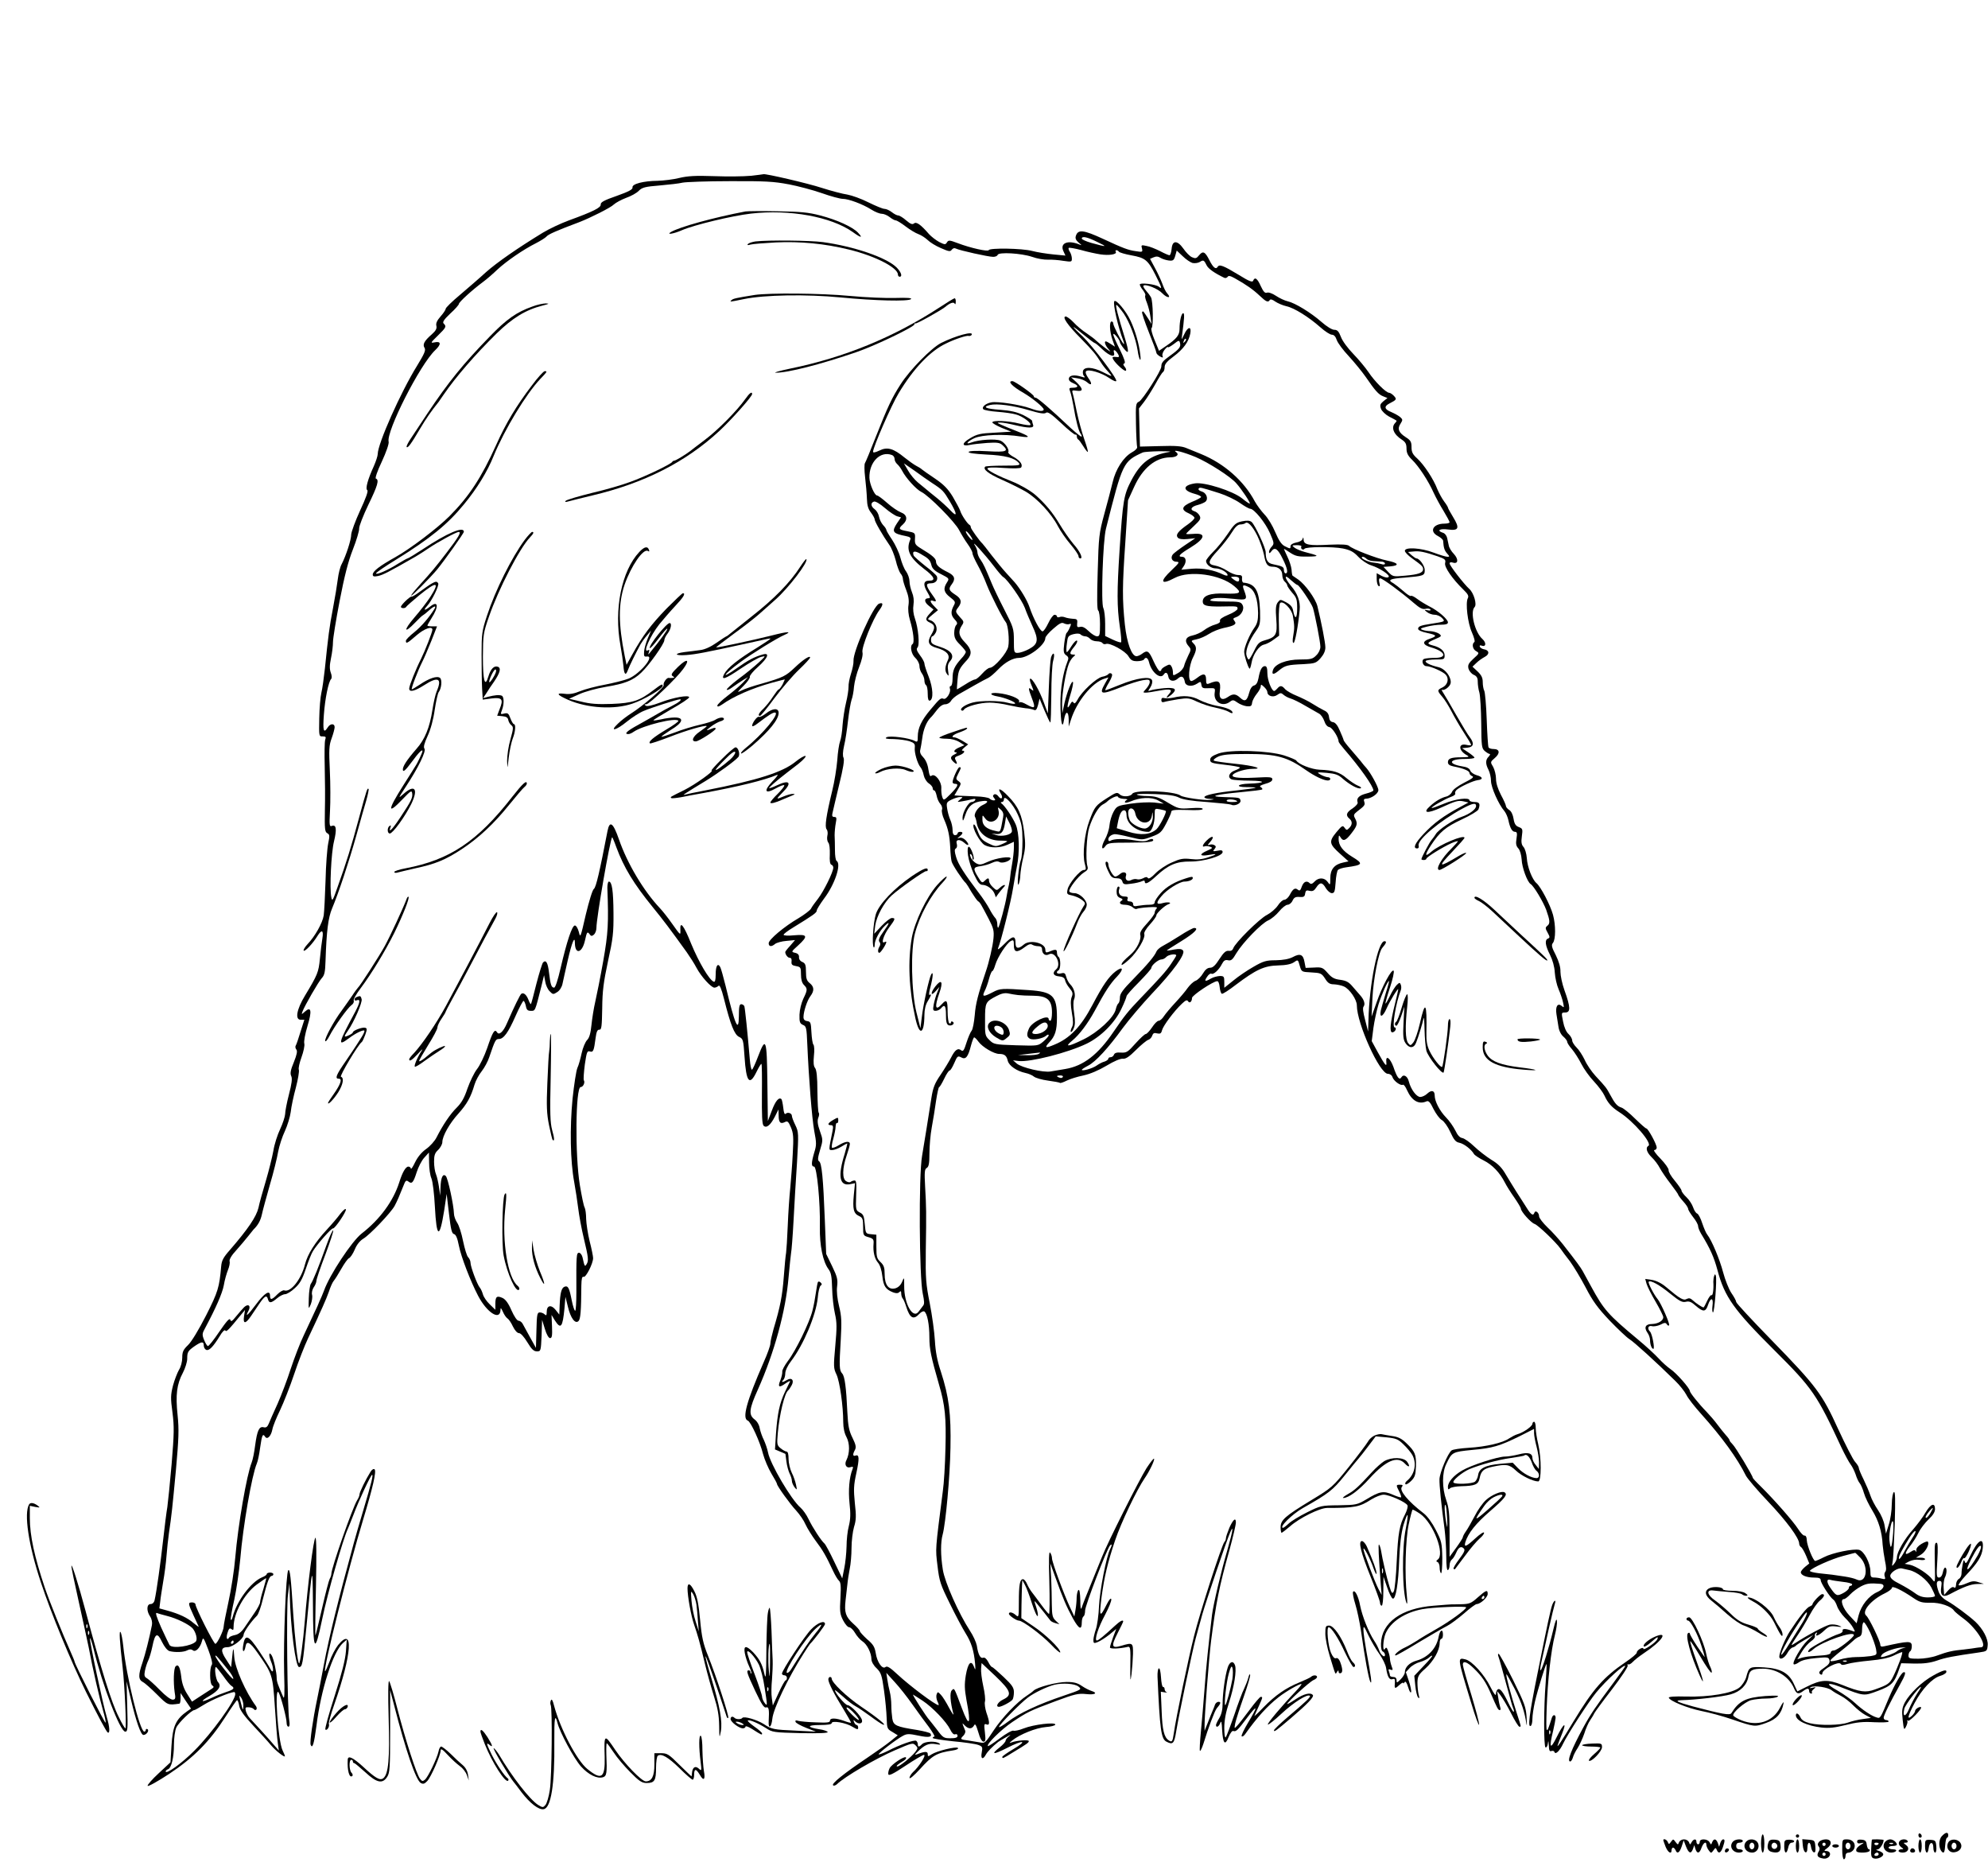 <?xml version="1.0" standalone="no"?>
<!DOCTYPE svg PUBLIC "-//W3C//DTD SVG 20010904//EN"
 "http://www.w3.org/TR/2001/REC-SVG-20010904/DTD/svg10.dtd">
<svg version="1.0" xmlns="http://www.w3.org/2000/svg"
 width="1200pt" height="1126pt" viewBox="0 0 1200 1126"
 preserveAspectRatio="xMidYMid meet">

<g transform="translate(0,1126) scale(0.1,-0.1)"
fill="#000000" stroke="none">
<path d="M4530 10199 c-41 -4 -140 -5 -220 -2 -112 4 -160 1 -210 -11 -36 -9
-94 -16 -130 -17 -87 -1 -156 -19 -152 -40 2 -12 -22 -25 -95 -51 -75 -26 -98
-38 -97 -52 2 -19 -44 -42 -192 -96 -49 -18 -119 -51 -157 -74 -154 -94 -276
-179 -343 -238 -38 -35 -109 -96 -157 -137 -48 -40 -87 -78 -87 -85 0 -6 -14
-27 -31 -46 -21 -24 -29 -41 -25 -56 4 -16 -3 -30 -28 -52 -45 -39 -57 -61
-43 -82 8 -14 -2 -36 -46 -108 -98 -158 -237 -470 -237 -532 0 -11 -11 -45
-24 -74 -36 -79 -52 -136 -39 -144 7 -5 -9 -49 -43 -122 -29 -63 -53 -129 -54
-145 0 -33 -32 -130 -58 -180 -9 -16 -19 -57 -23 -90 -4 -33 -17 -112 -29
-175 -22 -114 -29 -170 -49 -365 -6 -55 -15 -120 -21 -145 -6 -25 -12 -94 -13
-155 -2 -108 -2 -110 21 -109 18 0 21 -3 15 -20 -4 -12 -5 -84 -3 -161 2 -77
3 -197 1 -267 -2 -110 0 -128 14 -136 15 -8 16 -15 6 -62 -6 -29 -14 -130 -16
-224 -3 -94 -8 -189 -11 -210 -7 -46 -53 -127 -97 -173 -17 -18 -27 -36 -24
-40 8 -7 56 44 84 90 25 40 37 34 29 -15 -4 -24 -11 -79 -15 -123 -8 -83 -14
-97 -90 -223 -51 -84 -62 -147 -25 -146 l21 0 -23 -72 c-12 -40 -25 -78 -29
-84 -4 -6 -2 -17 4 -24 7 -9 3 -30 -15 -75 -20 -48 -24 -69 -16 -85 7 -15 3
-46 -14 -111 -13 -50 -23 -103 -23 -119 -1 -15 -14 -56 -30 -90 -16 -33 -35
-92 -41 -131 -7 -38 -27 -119 -45 -180 -18 -60 -39 -134 -45 -164 -13 -54 -63
-128 -173 -255 -39 -44 -49 -63 -52 -98 -11 -127 -19 -154 -91 -296 -44 -86
-88 -159 -109 -179 -29 -28 -35 -41 -35 -76 0 -24 -8 -56 -20 -74 -10 -18 -27
-61 -36 -95 -14 -56 -15 -75 -3 -162 11 -86 10 -128 -5 -310 -10 -116 -22
-233 -26 -261 -5 -27 -16 -115 -25 -195 -15 -136 -40 -316 -52 -367 -3 -14
-13 -23 -24 -23 -24 0 -26 -41 -3 -75 10 -15 14 -36 11 -52 -16 -81 -40 -175
-57 -226 -26 -75 -26 -103 3 -118 12 -6 50 -40 85 -75 65 -65 65 -65 135 -55
4 0 7 15 7 33 l0 31 31 -47 32 -47 -22 -15 c-70 -49 -89 -91 -96 -210 l-6 -99
-71 -66 c-39 -36 -69 -70 -67 -76 2 -6 60 26 130 72 149 99 244 195 339 343
36 56 68 102 71 102 4 0 10 -16 13 -35 5 -26 29 -59 84 -118 42 -45 91 -98
107 -118 27 -33 85 -78 85 -67 0 3 -6 18 -14 34 -28 56 -51 396 -24 350 14
-24 48 -153 48 -183 0 -13 5 -23 11 -23 7 0 9 13 5 38 -12 63 -18 683 -8 757
l9 70 2 -65 c4 -199 35 -440 56 -440 20 0 23 15 45 247 36 379 37 382 39 126
1 -285 11 -299 56 -83 32 156 126 484 155 545 5 11 20 49 34 85 31 83 104 240
112 240 8 0 -4 -49 -52 -210 -24 -80 -50 -170 -58 -200 -95 -347 -150 -570
-181 -735 -14 -77 -33 -171 -41 -210 -26 -124 -45 -258 -39 -274 11 -28 21 7
35 114 27 219 100 446 160 500 l23 20 -5 -71 c-4 -50 -24 -130 -68 -268 -35
-108 -60 -199 -56 -203 9 -10 27 18 21 34 -2 7 12 59 32 115 108 310 119 476
24 361 -16 -20 -40 -65 -52 -100 -13 -34 -25 -61 -27 -58 -12 12 141 622 230
915 59 195 81 291 69 303 -5 5 -16 -1 -24 -14 -29 -46 -67 -124 -67 -137 0 -7
-6 -23 -14 -35 -27 -42 -156 -409 -156 -445 0 -7 -4 -20 -10 -30 -5 -9 -26
-89 -46 -177 -20 -88 -38 -162 -40 -164 -2 -2 -1 129 3 292 4 187 3 297 -3
297 -11 0 -48 -293 -64 -500 -10 -126 -29 -264 -35 -258 -9 9 -25 147 -35 298
-14 224 -20 274 -30 264 -14 -14 -30 -429 -25 -619 4 -129 2 -164 -6 -145 -33
75 -39 93 -39 115 0 33 -19 117 -30 135 -17 27 -20 3 -5 -34 20 -47 16 -85 -4
-46 -7 14 -36 60 -64 102 -69 104 -89 111 -100 34 -6 -39 8 -40 15 -2 6 37 27
27 71 -36 91 -129 93 -134 106 -328 6 -96 14 -195 18 -220 l6 -44 -34 39 c-33
39 -108 121 -141 156 -10 10 -20 30 -24 43 -5 21 -3 25 18 23 12 0 26 -6 30
-11 4 -6 10 -7 15 -3 4 4 3 14 -2 21 -62 84 -126 228 -131 296 -4 63 -7 63
-13 -3 l-6 -58 -31 48 c-34 52 -31 73 11 73 29 0 94 50 95 73 0 17 41 76 81
117 9 9 25 55 36 101 26 103 39 139 53 139 5 0 10 5 10 10 0 6 -9 10 -20 10
-11 0 -20 -4 -20 -9 0 -5 -13 -14 -29 -20 -66 -28 -152 -143 -176 -236 -4 -16
-9 -25 -12 -19 -2 6 7 60 21 120 13 60 29 170 36 244 17 203 70 507 100 578 6
13 15 56 20 95 11 77 16 89 30 67 13 -20 36 3 44 44 3 18 24 70 46 115 22 46
61 145 86 220 25 75 63 172 84 216 83 176 108 232 125 280 9 28 22 57 29 65 7
8 28 41 46 73 18 32 39 61 46 64 8 3 24 26 35 52 12 30 32 54 52 66 40 24 166
156 189 198 17 33 26 53 53 121 12 32 17 36 30 26 21 -17 30 -7 50 56 10 31
30 71 46 88 l28 31 1 -61 c0 -34 6 -77 14 -95 8 -19 17 -94 21 -172 10 -189
28 -197 56 -22 l15 100 14 -119 c11 -95 17 -120 30 -123 12 -3 21 -25 30 -71
13 -66 70 -214 116 -302 53 -101 132 -152 135 -86 0 17 3 15 15 -11 7 -17 20
-35 28 -40 7 -4 22 -26 32 -48 12 -24 26 -40 37 -40 10 0 30 -22 50 -55 26
-43 39 -55 58 -55 23 0 24 2 28 95 l3 95 17 -55 c10 -34 23 -55 31 -55 12 0
14 14 12 70 l-3 70 20 -33 c36 -56 47 -42 58 71 l6 71 15 -60 c16 -68 44 -106
64 -86 12 12 16 60 17 214 1 42 4 56 14 53 13 -6 57 80 57 113 0 10 -9 56 -21
102 -11 45 -20 106 -21 134 0 28 -4 59 -9 69 -6 9 -18 70 -29 135 -30 182 -26
592 5 592 15 0 28 28 19 41 -3 6 0 48 6 95 11 74 14 84 30 79 21 -7 25 4 35
81 5 38 11 51 22 50 14 -1 16 17 18 129 1 106 8 158 35 285 30 136 34 171 33
290 -1 135 -9 190 -28 190 -5 0 -9 -17 -9 -38 8 -214 5 -272 -25 -442 -17 -96
-39 -206 -48 -245 -9 -38 -19 -102 -23 -141 -5 -50 -13 -77 -26 -90 -11 -11
-26 -47 -33 -79 -7 -33 -18 -73 -26 -90 -7 -16 -20 -100 -29 -185 -17 -175
-14 -376 10 -504 8 -45 19 -115 24 -157 5 -42 20 -124 34 -182 28 -117 30
-135 16 -157 -10 -16 -12 -12 -24 43 -4 15 -13 27 -21 27 -16 0 -17 -17 -16
-237 0 -62 -3 -113 -7 -113 -5 0 -14 28 -21 63 -15 76 -22 90 -44 82 -18 -8
-26 -37 -29 -114 l-2 -54 -22 28 c-27 34 -54 28 -54 -12 0 -21 -3 -24 -12 -15
-7 7 -20 12 -30 12 -15 0 -18 -12 -20 -107 l-3 -107 -35 63 c-19 34 -39 71
-45 82 -5 10 -17 19 -25 19 -9 0 -26 25 -43 63 -18 42 -36 66 -53 74 -35 16
-44 9 -44 -35 l0 -36 -34 33 c-19 18 -37 45 -41 60 -4 14 -12 33 -19 41 -16
19 -56 126 -56 150 0 10 -6 25 -14 33 -8 7 -21 51 -31 98 -9 46 -25 96 -36
111 -10 15 -19 40 -19 55 -1 48 -36 213 -49 226 -18 18 -30 -9 -32 -68 l-2
-50 -7 50 c-4 28 -12 63 -18 78 -7 16 -12 50 -12 77 0 38 5 53 25 71 13 13 25
34 25 47 0 36 44 114 98 173 50 56 74 98 96 173 7 24 27 61 44 82 17 22 37 59
45 84 35 103 39 110 58 110 29 0 57 39 101 139 22 50 44 91 48 91 4 0 10 -13
14 -30 4 -24 11 -30 30 -30 27 0 25 -6 63 145 l17 70 7 -38 c3 -21 15 -48 27
-59 19 -20 22 -20 45 -5 15 9 28 30 32 49 4 18 18 83 32 143 25 109 43 152 43
105 1 -73 44 -62 61 15 11 50 14 55 26 40 10 -15 15 -16 28 -5 8 7 15 25 15
40 0 62 82 533 95 548 1 1 13 -26 25 -60 46 -124 106 -222 219 -361 63 -77
106 -134 206 -273 19 -27 46 -69 59 -94 28 -53 89 -120 108 -120 8 0 19 5 25
11 7 7 17 -15 33 -78 39 -156 63 -217 91 -230 25 -12 26 -18 33 -119 10 -155
30 -180 73 -91 13 26 25 47 29 47 3 0 4 -81 3 -180 -1 -129 1 -184 10 -193 17
-17 41 2 68 54 l22 44 1 -37 c0 -42 11 -53 38 -39 15 8 21 3 36 -32 15 -36 17
-58 11 -162 -3 -66 -11 -158 -15 -205 -5 -47 -12 -148 -15 -225 -3 -77 -8
-151 -10 -165 -3 -14 -9 -79 -14 -145 -9 -117 -21 -179 -62 -316 -10 -36 -19
-75 -19 -87 0 -12 -18 -63 -41 -114 -103 -236 -131 -338 -95 -351 18 -7 74
-129 92 -202 9 -33 31 -85 50 -117 19 -31 34 -59 34 -63 0 -12 80 -123 116
-161 20 -22 46 -59 56 -83 11 -24 39 -69 62 -100 42 -55 62 -90 105 -182 12
-26 28 -52 35 -58 11 -10 13 -32 9 -104 -5 -82 -3 -98 16 -135 12 -23 28 -42
37 -42 8 0 24 -15 35 -34 11 -19 31 -42 45 -51 28 -18 54 -71 54 -108 0 -14
13 -38 31 -54 27 -27 32 -41 45 -134 8 -57 15 -132 16 -168 2 -61 3 -65 35
-83 l32 -20 -42 -34 c-23 -19 -85 -63 -137 -98 -149 -100 -225 -162 -211 -170
5 -4 15 0 23 7 44 44 236 156 348 204 106 46 110 47 127 30 14 -14 14 -17 -2
-39 -24 -31 -94 -88 -109 -88 -11 1 4 14 41 36 10 7 15 15 11 19 -9 9 -85 -41
-98 -65 -6 -12 -10 -28 -8 -37 2 -11 28 1 103 51 54 36 105 66 112 66 16 0
-30 -72 -66 -104 -11 -11 -21 -26 -21 -35 0 -9 27 14 62 52 77 85 101 99 201
114 22 3 34 10 29 15 -10 10 -127 -18 -159 -39 -21 -14 -23 -14 -23 2 0 17
-18 17 -66 -2 -14 -5 -14 -3 4 15 42 42 68 54 109 47 28 -5 34 -4 23 4 -22 16
-86 13 -104 -4 -18 -19 -26 -19 -26 -1 0 8 -5 18 -10 21 -12 7 -97 -23 -171
-61 -28 -14 -53 -23 -55 -21 -6 5 109 93 148 113 23 12 36 12 93 0 61 -13 84
-9 71 13 -4 5 -39 14 -79 21 -128 20 -144 27 -151 69 -3 20 -6 56 -6 81 0 25
-4 61 -9 80 -5 19 -12 53 -15 75 l-6 40 50 -55 c28 -30 76 -91 107 -135 31
-44 76 -106 100 -137 23 -32 38 -58 33 -58 -6 0 -10 -4 -10 -8 0 -4 56 -13
123 -20 68 -6 136 -16 152 -22 25 -9 27 -14 21 -45 -8 -40 7 -47 25 -13 10 18
37 46 74 76 6 4 28 18 50 30 22 13 30 16 18 6 -13 -9 -23 -22 -23 -28 0 -7
-16 -25 -35 -40 -57 -45 -41 -47 44 -4 99 51 127 45 38 -7 -37 -22 -67 -43
-67 -47 0 -12 3 -11 61 25 88 53 99 61 99 70 0 10 -75 4 -105 -8 -15 -6 -14
-3 5 12 46 37 143 76 203 81 31 2 57 9 57 15 0 16 -132 0 -190 -23 -27 -11
-56 -17 -63 -14 -8 3 -45 -18 -82 -46 -37 -28 -69 -49 -72 -47 -10 11 79 99
147 145 92 61 103 67 264 127 113 42 135 47 182 42 54 -6 73 6 32 19 -13 4
-39 17 -58 30 -26 18 -48 24 -91 24 -59 0 -179 -31 -201 -53 -7 -7 -25 -20
-39 -29 -59 -38 -152 -135 -201 -210 -50 -76 -53 -79 -82 -73 -17 3 -50 8 -73
12 -48 6 -49 8 -27 30 8 9 13 22 10 29 -21 52 -21 50 -2 31 22 -22 42 -22 55
0 7 14 12 6 26 -40 10 -37 22 -57 31 -57 13 0 14 10 9 55 -6 48 -5 55 9 49 21
-8 21 11 0 71 -8 25 -12 55 -9 66 4 11 -1 54 -10 94 -9 41 -15 89 -13 107 l3
32 83 -78 c95 -91 103 -115 47 -142 -32 -15 -48 -44 -25 -44 16 0 74 31 82 44
4 6 8 26 8 44 0 27 -10 43 -62 92 -35 33 -66 60 -70 60 -4 0 -15 14 -23 31
-11 20 -22 29 -31 25 -16 -6 -30 19 -38 74 -4 20 -22 60 -42 90 -67 103 -151
291 -163 367 -14 88 -14 167 -1 213 18 67 44 346 47 524 4 204 -9 308 -58 459
-22 66 -32 118 -36 187 -3 52 -17 154 -31 225 -23 116 -26 150 -24 315 4 239
3 265 -4 389 -5 89 -3 106 10 113 12 7 16 27 16 87 0 44 6 114 14 157 8 44 20
116 26 161 7 46 15 83 19 83 3 0 17 23 30 50 13 28 28 50 33 50 5 0 17 20 28
45 18 42 21 45 42 34 27 -15 41 2 59 72 7 27 16 49 19 49 4 0 16 -12 26 -26
24 -33 94 -74 125 -74 32 0 45 -10 52 -42 8 -30 55 -62 107 -73 19 -4 42 -14
51 -22 10 -8 47 -19 85 -24 37 -5 70 -11 72 -14 3 -2 21 4 41 14 20 10 65 24
100 31 41 9 91 30 140 59 46 28 85 44 99 42 17 -2 38 12 79 53 30 30 64 58 74
61 10 3 21 15 24 26 5 14 12 18 29 13 19 -4 25 -1 30 19 7 27 73 116 120 160
22 21 31 25 37 15 9 -15 24 -3 24 20 0 15 126 100 152 101 7 1 13 -15 15 -36
2 -20 8 -38 13 -40 6 -2 43 22 83 53 122 92 172 116 256 118 49 1 80 8 96 19
24 17 25 17 35 -20 11 -38 11 -38 70 -41 56 -3 62 -5 83 -37 17 -28 29 -35 55
-35 17 -1 44 -6 59 -13 34 -15 78 -79 78 -114 0 -109 137 -412 187 -413 13 0
24 -8 28 -20 7 -23 50 -54 63 -46 5 3 16 -12 25 -33 29 -64 71 -88 118 -67 12
5 22 -5 42 -47 15 -29 37 -59 50 -66 13 -7 36 -39 51 -72 22 -48 33 -61 55
-65 28 -6 72 -40 88 -68 4 -7 31 -25 59 -39 52 -26 97 -73 128 -134 9 -18 34
-58 56 -89 22 -32 40 -62 40 -67 0 -18 61 -86 83 -93 21 -7 127 -108 157 -150
8 -12 33 -46 56 -75 22 -30 65 -101 95 -158 43 -83 73 -124 144 -199 50 -52
104 -103 120 -113 28 -17 161 -138 276 -251 27 -26 57 -64 68 -85 10 -21 50
-72 88 -114 128 -143 219 -268 272 -375 9 -17 69 -88 134 -156 111 -117 187
-220 187 -253 0 -8 5 -17 11 -21 6 -3 20 -27 31 -53 l19 -46 -25 -20 c-14 -12
-26 -26 -26 -33 0 -18 35 -32 79 -32 31 0 41 -4 41 -16 0 -17 57 -105 76 -117
7 -4 17 -22 23 -40 6 -18 27 -49 46 -68 20 -19 42 -46 50 -61 15 -27 15 -28
-10 -18 -35 13 -56 13 -53 -1 2 -7 -8 -15 -22 -19 -41 -12 -165 -77 -179 -94
-18 -22 1 -20 25 2 49 44 244 113 244 85 0 -15 -101 -93 -121 -93 -11 0 -19
-6 -19 -13 0 -8 -16 -14 -42 -16 -24 -2 -59 -5 -78 -6 -19 -1 -45 -6 -58 -10
l-23 -8 27 45 c15 25 40 53 56 64 15 10 26 24 23 31 -2 7 1 15 7 19 7 4 8 3 4
-4 -14 -23 15 -11 45 18 28 26 37 29 73 25 36 -5 38 -4 16 5 -14 6 -38 9 -55
6 -27 -6 -137 -64 -210 -112 -29 -19 -28 -18 11 41 23 33 57 91 77 128 20 38
48 77 62 88 26 22 33 39 14 39 -12 0 -59 -50 -59 -62 0 -4 -8 -9 -17 -13 -17
-5 -63 -63 -119 -149 -28 -43 -64 -128 -64 -152 0 -25 31 -12 49 21 9 17 23
31 31 33 8 2 17 7 20 11 3 4 28 20 55 36 l50 28 -36 -34 c-37 -35 -93 -132
-82 -142 3 -4 18 2 32 12 16 12 54 21 102 25 71 7 77 6 82 -13 3 -15 -4 -26
-29 -43 -36 -24 -40 -33 -24 -43 6 -3 10 0 10 7 0 25 99 76 111 57 5 -8 15 -8
41 0 19 6 80 15 135 20 66 6 114 16 143 30 24 12 47 21 51 21 8 0 -23 -85 -53
-146 -21 -44 -32 -51 -110 -79 -56 -21 -92 -16 -198 27 -88 35 -128 33 -215
-11 l-56 -28 -20 43 c-30 68 -81 96 -181 102 -88 5 -91 4 -108 -60 -6 -20 -24
-48 -40 -61 -41 -35 -183 -59 -323 -55 -68 2 -106 -1 -104 -7 6 -20 113 -63
196 -80 47 -9 132 -32 187 -51 135 -46 136 -46 205 -21 62 22 92 55 104 115 4
18 -4 9 -21 -24 -44 -85 -136 -114 -234 -75 -24 10 -46 23 -48 29 -5 17 69 81
107 92 20 5 61 10 91 10 30 0 62 5 70 11 11 7 -11 8 -75 4 -117 -9 -159 -30
-204 -103 -9 -15 -56 -6 -231 40 -96 26 -117 37 -70 38 85 2 247 21 296 35 60
17 98 55 108 108 7 38 23 47 87 47 82 0 160 -49 189 -121 14 -32 26 -35 54
-14 25 19 36 19 36 0 0 -8 5 -15 12 -15 6 0 8 3 5 7 -4 3 1 12 11 20 15 13 15
13 -8 8 -18 -4 -21 -3 -10 3 19 13 105 0 127 -19 10 -8 35 -23 55 -33 20 -10
54 -36 75 -58 21 -21 53 -47 72 -57 l34 -18 -49 -7 c-27 -3 -67 -13 -89 -21
-48 -17 -169 -19 -231 -4 -32 8 -49 19 -56 35 -12 25 -28 32 -28 13 0 -32 67
-64 155 -74 47 -5 80 -1 145 15 67 17 104 21 173 17 48 -2 87 -1 87 4 0 5 -7
9 -15 9 -8 0 -15 6 -15 14 0 14 38 92 98 199 34 60 39 81 21 75 -14 -5 -54
-76 -87 -153 -53 -128 -52 -126 -75 -119 -31 9 -86 46 -130 87 -21 20 -68 53
-104 74 -75 41 -69 55 10 25 151 -59 145 -58 232 -26 83 31 100 48 129 133
l12 34 80 -2 c57 -1 95 4 136 18 51 18 98 27 253 49 49 7 50 8 53 45 3 37 -28
96 -74 140 -40 37 -129 103 -169 125 -27 15 -45 34 -53 56 -16 45 -15 66 4 66
13 0 16 -7 12 -33 -9 -54 8 -70 50 -48 84 45 128 61 164 62 l43 1 -33 10 c-26
9 -40 7 -72 -7 -22 -10 -43 -15 -47 -11 -4 3 16 30 43 59 72 76 96 114 102
163 8 74 -30 52 -75 -44 -21 -45 -28 -52 -33 -37 -5 15 -8 13 -13 -14 -4 -19
-7 -44 -7 -57 0 -13 -7 -27 -16 -32 -9 -5 -17 -20 -17 -35 -1 -17 -6 -22 -13
-16 -7 5 -19 -1 -35 -19 l-24 -27 -3 42 c-2 23 2 51 7 62 13 24 14 61 2 61 -5
0 -11 -13 -14 -30 -4 -19 -13 -30 -23 -30 -15 0 -16 11 -10 105 4 70 3 105 -4
105 -13 0 -13 -10 -11 -140 2 -99 2 -104 -14 -83 -23 33 -99 82 -136 90 l-32
6 28 15 c17 8 41 12 61 9 19 -3 34 -2 34 4 0 5 -12 9 -27 9 l-28 0 31 19 c28
17 53 66 40 78 -3 3 -20 -3 -38 -14 -21 -13 -32 -26 -31 -39 1 -10 0 -13 -3
-6 -5 10 -11 10 -31 -3 -37 -25 -39 -11 -6 32 17 21 41 58 53 83 12 25 40 61
61 81 26 24 39 45 39 62 0 42 -26 32 -57 -20 -15 -27 -49 -72 -75 -102 -51
-56 -98 -137 -98 -169 0 -10 -7 -27 -16 -38 -15 -18 -15 -18 -10 11 4 17 9
120 13 229 4 149 3 197 -5 192 -7 -4 -12 -35 -13 -74 0 -37 -8 -92 -18 -122
l-17 -55 -8 47 c-4 28 -21 67 -40 95 -18 26 -39 66 -46 88 -7 22 -26 66 -41
97 -16 32 -29 63 -29 70 0 6 -10 23 -23 37 -13 15 -58 103 -101 196 -97 213
-131 259 -403 538 -117 120 -213 223 -213 230 0 7 -13 31 -29 54 -16 24 -38
80 -50 125 -20 77 -69 194 -96 228 -7 8 -20 39 -30 68 -9 29 -23 56 -31 59 -7
2 -18 19 -24 37 -6 18 -24 46 -40 61 -17 16 -30 34 -30 40 0 6 -18 32 -40 59
-23 27 -40 56 -38 65 1 9 -21 40 -49 69 -28 28 -45 52 -37 52 8 0 14 7 14 15
0 20 -52 115 -62 115 -5 0 -35 27 -68 59 -33 33 -70 63 -82 67 -26 8 -40 24
-69 78 -23 42 -23 43 -88 113 -24 26 -54 70 -66 98 -13 27 -35 61 -49 74 -14
14 -26 33 -26 42 0 10 -10 28 -22 39 -14 12 -27 42 -33 75 -11 54 -11 55 12
55 34 0 34 30 -4 135 -14 39 -24 88 -24 111 1 27 -9 61 -28 100 -24 46 -28 61
-18 73 18 21 18 109 1 171 -17 61 -74 169 -100 191 -25 21 -55 97 -58 151 -2
27 -11 57 -20 67 -12 13 -15 29 -10 64 6 43 5 47 -18 56 -19 7 -27 19 -32 50
-4 25 -14 46 -26 53 -11 7 -20 18 -20 24 0 6 -13 36 -30 67 -19 37 -30 71 -30
98 0 22 -8 54 -17 71 -18 29 -18 30 10 54 33 28 30 54 -7 54 -14 0 -28 4 -31
10 -3 5 -8 80 -11 167 -3 87 -10 165 -15 175 -5 9 -9 33 -9 52 0 26 -8 42 -31
64 l-31 29 23 22 c13 13 36 29 51 37 31 16 28 41 -5 46 -11 2 -22 9 -25 16 -2
7 2 10 11 6 27 -10 30 17 5 40 -46 40 -76 164 -47 193 15 15 -5 85 -32 109
-33 30 -119 141 -119 154 0 7 8 9 20 5 32 -10 35 20 6 52 -15 15 -29 38 -31
51 -3 12 -7 33 -10 46 -3 14 -14 28 -25 31 -41 13 -20 27 30 20 66 -9 72 8 31
75 -17 28 -31 53 -31 57 0 3 -10 20 -23 37 -13 17 -31 51 -41 74 -23 61 -80
147 -121 185 -28 25 -35 39 -35 69 0 32 -5 41 -35 60 -43 28 -52 51 -31 82 14
22 13 25 -2 39 -9 8 -34 22 -55 31 -41 16 -44 34 -11 51 45 23 46 26 28 46 -9
10 -23 19 -29 19 -19 0 -88 69 -125 125 -19 28 -60 77 -91 109 -33 34 -66 78
-75 103 -13 34 -22 43 -40 43 -14 0 -46 20 -78 48 -64 56 -159 114 -203 124
-18 4 -50 19 -71 33 -22 15 -46 23 -55 19 -12 -4 -21 6 -37 40 -21 47 -36 57
-46 32 -4 -11 -25 -3 -86 35 -94 57 -118 66 -128 49 -11 -18 -27 -5 -50 40
-26 52 -39 58 -62 30 -16 -20 -22 -21 -43 -12 -14 6 -37 30 -52 52 -37 52 -67
51 -71 -2 -2 -21 -8 -38 -13 -38 -5 0 -31 11 -57 25 -26 13 -62 28 -81 31 -32
7 -34 6 -28 -15 5 -22 4 -23 -40 -16 -43 6 -75 18 -193 73 -121 56 -153 59
-166 19 -5 -15 0 -26 17 -41 20 -16 20 -18 4 -11 -71 29 -119 8 -96 -41 l12
-26 -73 7 c-40 4 -98 13 -128 21 -60 16 -256 19 -262 5 -4 -11 -111 13 -187
42 -50 19 -56 19 -65 5 -9 -15 -13 -15 -47 2 -20 11 -47 32 -61 47 -50 58 -77
77 -91 65 -10 -8 -21 -4 -47 18 -19 17 -41 30 -48 30 -8 0 -25 9 -39 20 -14
11 -34 20 -45 20 -10 0 -53 18 -96 39 -43 22 -100 42 -127 47 -28 4 -97 22
-153 40 -85 28 -344 88 -354 83 -2 -1 -37 -5 -78 -10z m230 -51 c57 -11 148
-35 202 -54 53 -19 110 -34 125 -34 35 0 121 -32 173 -65 22 -14 50 -25 62
-25 13 0 34 -9 48 -20 14 -11 30 -20 37 -20 6 0 33 -16 59 -36 26 -20 61 -41
78 -47 17 -6 41 -22 55 -35 14 -14 49 -36 80 -49 48 -21 57 -23 66 -10 7 9 16
12 25 7 21 -11 196 -50 225 -50 13 0 25 5 27 12 6 18 143 10 208 -12 30 -11
73 -18 95 -17 22 1 64 -2 93 -7 49 -7 52 -7 52 13 0 12 -5 30 -12 41 -7 10
-10 21 -7 24 3 3 37 -3 75 -13 38 -11 90 -22 116 -26 53 -8 102 0 93 15 -3 6
-2 10 4 10 5 0 12 -4 15 -9 4 -5 37 -15 76 -22 83 -15 99 -28 145 -119 38 -76
42 -88 21 -71 -19 16 -116 27 -116 14 0 -6 9 -22 20 -35 10 -14 17 -28 13 -31
-3 -4 1 -23 10 -44 8 -21 18 -58 21 -83 l7 -45 -22 35 c-30 46 -28 44 -35 37
-3 -3 15 -57 40 -120 25 -62 46 -119 46 -125 0 -6 10 -16 22 -23 18 -9 20 -9
15 4 -3 8 3 25 14 38 10 12 19 19 19 14 0 -4 15 4 34 18 32 25 34 25 39 7 6
-23 -5 -37 -58 -75 -46 -33 -55 -44 -55 -67 0 -25 -113 -202 -135 -212 -19 -8
-20 -18 -18 -134 1 -70 5 -132 7 -139 3 -7 -11 -22 -32 -33 -51 -29 -98 -102
-116 -181 -9 -37 -31 -122 -50 -190 -32 -118 -34 -136 -40 -350 -5 -159 -4
-229 3 -233 6 -4 11 -39 11 -82 0 -65 -2 -74 -18 -74 -10 0 -33 14 -50 31 -22
21 -38 30 -52 26 -17 -4 -20 -1 -18 21 3 24 -1 27 -27 28 -16 1 -38 5 -47 9
-10 4 -25 5 -33 1 -8 -3 -15 -1 -15 4 0 6 -7 10 -15 10 -7 0 -24 -22 -37 -50
-13 -27 -28 -50 -35 -50 -14 0 -55 76 -79 147 -14 42 -57 112 -89 149 -5 6
-28 31 -50 55 -22 24 -62 73 -90 109 -27 36 -52 67 -55 70 -17 15 -70 89 -70
98 0 6 -3 12 -7 14 -12 5 -50 61 -57 86 -4 12 -25 50 -45 85 -29 47 -54 73
-107 109 -38 25 -74 51 -80 56 -5 5 -21 15 -35 22 -13 7 -44 29 -69 49 -67 55
-104 66 -152 42 -25 -12 -38 -14 -38 -7 0 27 112 284 155 354 89 148 190 254
285 299 52 26 125 50 137 46 6 -2 14 1 18 6 16 26 -95 -4 -185 -49 -58 -30
-188 -162 -243 -248 -53 -82 -78 -135 -152 -322 -31 -80 -60 -149 -64 -155 -4
-5 -4 -44 1 -85 5 -41 10 -100 11 -130 1 -40 8 -63 25 -84 12 -16 22 -34 22
-41 0 -13 49 -97 88 -153 13 -17 30 -60 39 -94 8 -35 22 -70 29 -79 8 -8 14
-23 14 -32 0 -9 9 -39 20 -67 14 -36 18 -62 14 -91 -4 -24 -1 -59 9 -92 20
-67 28 -135 16 -143 -18 -11 -9 -61 16 -84 14 -13 25 -35 25 -49 0 -14 7 -35
15 -45 8 -11 15 -30 15 -42 0 -13 5 -26 10 -29 6 -3 10 -27 10 -51 0 -32 4
-44 13 -42 23 8 19 77 -7 144 -14 35 -26 71 -26 80 0 8 -12 31 -27 50 -19 26
-23 38 -15 46 15 15 5 118 -15 175 -10 28 -13 57 -9 83 4 26 1 52 -9 76 -8 20
-15 50 -15 66 0 17 -9 43 -20 59 -12 15 -27 53 -35 84 -8 31 -31 79 -50 108
-19 28 -35 55 -35 60 0 4 -8 17 -19 28 -10 11 -22 34 -25 51 -3 17 -15 37 -26
45 -24 17 -26 39 -5 46 8 4 36 -12 67 -39 29 -25 63 -47 75 -50 l22 -6 -24
-35 c-34 -52 -27 -62 53 -78 26 -5 32 -11 26 -23 -26 -62 -3 -108 84 -175 63
-47 73 -72 30 -71 -35 0 -37 -26 -8 -73 15 -26 17 -33 5 -33 -28 0 -27 -23 1
-45 l29 -23 -22 -24 c-29 -31 -29 -42 2 -56 30 -14 31 -31 6 -73 -26 -43 -17
-65 34 -79 58 -16 82 -42 67 -73 -18 -38 -20 -65 -6 -84 11 -16 12 -14 7 20
-4 28 -1 42 12 57 30 33 7 65 -59 86 -47 15 -56 21 -56 41 0 13 3 23 8 23 4 0
13 9 19 20 17 26 1 66 -29 76 -22 7 -22 7 11 35 l33 27 -25 26 c-25 25 -26 39
-1 29 20 -7 17 4 -10 40 -38 53 -40 67 -7 67 29 0 45 19 36 43 -3 6 -34 35
-70 62 -35 28 -67 56 -70 63 -10 27 6 31 43 9 49 -28 57 -37 65 -70 5 -19 21
-34 58 -52 50 -26 50 -26 35 -50 -24 -37 -19 -60 19 -89 31 -24 34 -29 23 -49
-20 -37 -19 -59 4 -84 17 -18 19 -26 10 -35 -7 -7 -12 -28 -12 -48 0 -28 8
-44 35 -70 19 -19 35 -39 35 -44 0 -6 -12 -25 -28 -41 -42 -47 -52 -71 -52
-120 0 -26 -5 -45 -11 -45 -6 0 -8 -7 -5 -16 8 -21 -21 -67 -38 -61 -17 7 -23
2 -79 -65 -55 -65 -77 -112 -77 -163 0 -32 -2 -35 -19 -26 -32 18 -150 33
-169 22 -13 -8 -2 -11 43 -11 33 -1 76 -7 95 -13 29 -10 34 -17 32 -37 -4 -30
16 -99 35 -121 7 -8 16 -30 19 -48 4 -18 17 -39 30 -48 13 -8 24 -22 24 -29 0
-8 4 -14 9 -14 5 0 11 -14 15 -32 3 -17 13 -40 22 -49 9 -10 14 -26 10 -35 -3
-9 2 -35 13 -59 24 -55 33 -95 37 -170 1 -33 5 -70 8 -83 4 -20 69 -117 87
-132 3 -3 18 -26 33 -53 16 -26 33 -50 39 -55 13 -8 17 -15 66 -109 28 -54 32
-70 28 -115 -4 -47 -27 -146 -47 -203 -46 -135 -61 -193 -66 -260 -4 -44 -12
-87 -19 -95 -7 -8 -21 -41 -31 -72 -14 -45 -20 -55 -31 -47 -20 17 -38 5 -62
-43 -12 -23 -41 -71 -64 -105 -35 -51 -45 -76 -55 -140 -20 -128 -40 -253 -56
-348 -21 -118 -17 -736 4 -831 10 -48 11 -64 1 -75 -6 -8 -17 -22 -25 -33 -34
-50 -89 45 -88 154 0 55 0 55 -13 24 -9 -21 -24 -34 -42 -39 -40 -10 -63 22
-63 87 0 39 -5 53 -25 72 -22 21 -25 31 -25 94 l0 71 -32 3 c-32 3 -33 4 -38
61 -4 49 -9 60 -30 70 -24 13 -25 15 -22 104 3 78 1 91 -12 89 -8 -1 -18 -5
-22 -9 -4 -3 -15 -2 -25 4 -26 13 -25 78 1 154 11 32 20 64 20 72 0 19 -28 16
-67 -8 -19 -12 -37 -18 -41 -15 -3 4 0 28 8 54 7 26 14 59 14 74 1 14 4 24 9
21 4 -2 7 5 7 16 0 19 -1 20 -30 3 -33 -19 -39 -32 -14 -32 13 0 15 -7 9 -37
-24 -120 -24 -113 -1 -113 11 0 36 9 54 20 18 11 34 20 36 20 2 0 -5 -28 -15
-62 -43 -136 -32 -197 33 -184 l29 6 -7 -70 c-8 -85 -2 -113 31 -128 22 -10
25 -18 25 -65 0 -52 1 -54 33 -63 28 -8 32 -14 30 -39 -4 -49 6 -91 27 -115
12 -14 22 -45 26 -81 7 -61 20 -80 65 -98 19 -7 30 -6 38 2 8 8 11 6 11 -9 0
-11 4 -24 9 -30 5 -5 14 -27 21 -49 22 -70 44 -82 79 -44 11 12 24 18 30 15
18 -11 31 -78 31 -156 0 -71 10 -118 58 -285 37 -125 44 -201 39 -385 -2 -96
-9 -213 -16 -260 -46 -360 -45 -342 -32 -449 11 -94 18 -114 75 -229 34 -70
77 -150 95 -179 34 -54 50 -104 57 -183 3 -40 2 -42 -7 -18 -17 44 -36 23 -49
-51 -9 -56 -8 -83 4 -151 29 -149 17 -169 -28 -48 -48 128 -45 123 -61 107
-13 -13 -9 -71 10 -142 3 -12 -8 4 -26 37 -17 32 -39 68 -50 79 -17 18 -19 19
-25 3 -4 -10 -2 -28 4 -42 7 -13 10 -24 7 -24 -18 0 -173 116 -247 185 -46 43
-63 53 -73 45 -19 -16 -51 30 -59 85 -6 36 -15 52 -52 83 -24 22 -44 44 -44
49 0 5 -18 26 -40 45 -46 42 -54 68 -46 140 3 29 8 73 11 97 2 24 9 66 14 93
6 27 11 84 11 126 0 42 7 99 15 127 13 41 14 67 5 145 -8 81 -7 107 9 180 19
88 18 115 -5 106 -17 -6 -18 8 -3 35 8 16 5 31 -15 72 -21 42 -27 72 -31 152
-7 154 -16 219 -31 236 -18 20 -19 42 -9 204 6 109 5 142 -10 202 -11 46 -16
90 -12 120 5 41 1 58 -30 122 l-36 74 -8 201 c-10 260 -19 349 -35 358 -9 6
-8 21 6 68 18 59 18 62 -1 115 -14 39 -16 61 -10 79 6 13 7 27 3 31 -4 3 -7
62 -8 130 0 86 -5 129 -14 140 -9 11 -11 33 -7 74 4 32 2 62 -3 67 -5 5 -10
38 -12 74 -3 59 -5 65 -25 68 -16 2 -23 10 -23 24 0 33 22 101 42 127 24 32
23 56 -4 78 -18 14 -23 28 -23 68 0 42 -4 52 -22 60 -13 5 -21 17 -20 29 1 13
-6 22 -23 26 -25 6 -25 6 18 45 61 56 57 68 -23 61 -38 -4 -65 -2 -65 3 0 5
26 25 58 44 122 75 142 89 142 102 0 7 20 39 44 72 66 87 106 209 76 228 -6 3
-10 32 -10 63 0 31 -1 73 -2 92 0 19 3 52 7 73 6 31 5 37 -9 37 -12 0 -15 6
-11 23 2 12 21 88 40 170 25 100 33 152 27 164 -6 10 -5 36 3 72 8 31 18 100
24 153 6 53 16 109 21 124 6 15 13 51 15 80 3 29 16 82 31 119 16 40 24 74 20
89 -7 28 62 200 102 254 25 34 24 49 -2 39 -35 -14 -158 -289 -154 -345 1 -15
-6 -49 -15 -77 -9 -27 -16 -64 -15 -80 0 -17 -6 -59 -15 -95 -9 -36 -18 -97
-21 -135 -2 -39 -9 -83 -15 -98 -6 -16 -14 -67 -17 -115 -4 -48 -17 -130 -30
-182 -37 -153 -47 -220 -34 -235 6 -7 8 -25 4 -39 -3 -15 -1 -32 6 -41 7 -8
10 -38 9 -71 -2 -38 1 -59 9 -62 7 -2 12 -10 12 -18 0 -26 -58 -143 -92 -187
-18 -23 -38 -50 -43 -61 -6 -10 -40 -36 -75 -57 -86 -50 -180 -129 -180 -151
0 -21 17 -23 39 -4 9 7 40 16 68 18 l52 5 -29 -34 c-17 -18 -30 -35 -30 -38 0
-15 15 -35 27 -35 9 0 13 -8 11 -22 -2 -18 3 -24 27 -28 28 -5 30 -8 30 -51 0
-30 6 -51 18 -63 22 -22 22 -30 -4 -83 -12 -26 -22 -66 -23 -96 -1 -45 2 -53
21 -62 20 -8 22 -18 26 -115 9 -209 28 -447 42 -525 14 -72 14 -86 0 -130 -18
-62 -19 -85 -1 -85 17 0 38 -217 35 -365 -2 -110 18 -208 52 -254 16 -21 20
-45 22 -116 1 -50 9 -118 17 -153 12 -52 12 -84 2 -194 -11 -123 -11 -135 7
-172 20 -42 41 -192 41 -288 0 -34 7 -67 20 -91 20 -38 20 -97 -1 -139 -14
-26 0 -50 24 -42 16 5 19 3 13 -12 -20 -50 -26 -128 -18 -206 7 -62 6 -96 -4
-136 -8 -29 -14 -85 -14 -125 -1 -40 -7 -99 -14 -132 l-12 -60 -48 100 c-26
55 -53 105 -59 110 -20 17 -72 97 -96 147 -12 26 -35 58 -49 70 -56 48 -183
264 -196 333 -4 21 -16 55 -25 75 -10 19 -21 51 -25 70 -3 21 -16 43 -31 54
-37 28 -34 62 20 181 99 222 168 473 185 677 6 67 13 133 15 146 3 13 10 101
15 195 5 95 14 253 21 353 10 175 10 182 -10 224 -12 24 -21 49 -21 56 0 16
-25 25 -37 13 -7 -7 -12 6 -15 36 -3 25 -8 49 -11 52 -15 14 -36 -10 -58 -69
l-24 -63 -3 233 c-3 263 -9 280 -56 157 -16 -42 -32 -78 -37 -80 -4 -3 -10 25
-13 62 -14 167 -29 309 -33 321 -3 6 -11 12 -19 12 -11 0 -14 -17 -14 -72 -1
-105 -23 -55 -80 182 -13 52 -27 103 -32 113 -15 29 -28 9 -28 -43 0 -35 -4
-48 -12 -44 -27 10 -90 118 -136 229 -45 113 -69 142 -65 81 1 -32 1 -32 -53
44 -21 30 -53 71 -71 90 -99 105 -197 270 -247 415 -35 101 -56 116 -69 50
-47 -244 -69 -339 -82 -349 -9 -6 -29 -73 -49 -155 -32 -140 -33 -143 -42
-105 -6 22 -16 39 -24 39 -17 0 -49 -98 -86 -257 -17 -74 -32 -118 -39 -118
-17 0 -22 17 -31 90 -7 61 -18 80 -36 62 -5 -5 -23 -63 -40 -128 -16 -65 -31
-121 -33 -123 -3 -2 -9 9 -15 25 -12 31 -29 46 -43 37 -7 -4 -44 -79 -87 -178
-22 -52 -48 -75 -60 -54 -14 22 -26 3 -59 -95 -17 -49 -45 -107 -62 -128 -17
-22 -42 -74 -57 -116 -19 -57 -36 -87 -65 -116 -39 -38 -84 -105 -122 -180
-11 -22 -39 -53 -63 -70 -27 -19 -51 -48 -67 -81 -13 -27 -24 -44 -25 -37 0 6
-7 12 -15 12 -16 0 -36 -34 -55 -95 -36 -113 -116 -223 -227 -309 -59 -46
-194 -250 -227 -344 -14 -38 -46 -108 -121 -267 -24 -49 -59 -142 -80 -205
-20 -63 -56 -158 -79 -210 -24 -52 -48 -107 -54 -122 -8 -19 -16 -25 -31 -21
-27 7 -39 -21 -51 -110 -5 -40 -14 -86 -21 -103 -30 -75 -82 -376 -99 -574 -6
-74 -25 -195 -41 -267 -16 -73 -29 -140 -29 -150 0 -22 -39 -103 -50 -103 -10
0 -120 218 -120 238 0 6 -9 12 -20 12 -26 0 -25 -6 7 -76 15 -33 29 -63 32
-69 2 -5 -11 4 -30 20 -37 32 -87 56 -160 76 l-47 13 5 40 c2 23 11 77 18 121
8 44 17 114 20 155 3 41 10 104 15 140 16 108 20 146 42 380 17 190 19 242 10
330 -13 123 -5 187 32 256 14 27 26 65 26 84 0 41 4 48 47 78 40 27 53 28 53
2 0 -11 7 -23 15 -26 17 -7 42 19 82 84 15 26 29 39 33 33 6 -11 19 2 98 99
l21 25 -6 -38 c-7 -48 9 -48 42 1 14 20 36 53 50 74 32 47 45 55 52 29 7 -27
19 -26 55 4 16 14 38 25 49 25 10 0 37 16 58 36 31 28 45 52 67 117 15 45 34
93 43 107 25 41 112 140 121 137 11 -3 82 102 78 115 -3 7 -17 -6 -34 -27 -16
-22 -51 -63 -79 -93 -74 -80 -118 -150 -134 -212 -23 -91 -87 -171 -125 -157
-7 3 -26 -8 -42 -24 -33 -34 -44 -36 -44 -8 0 37 -33 17 -85 -53 -48 -65 -69
-82 -45 -38 16 30 -1 45 -26 22 -10 -10 -32 -35 -49 -56 -24 -30 -31 -34 -35
-20 -4 12 -22 -8 -66 -72 -33 -49 -64 -88 -69 -87 -5 1 -15 17 -23 37 -13 32
-12 39 7 73 63 118 103 208 112 257 5 31 17 72 25 92 8 19 13 43 10 52 -3 11
11 36 40 67 25 28 57 66 72 85 15 19 29 37 32 40 28 27 43 55 51 92 5 24 27
104 48 178 22 74 44 164 50 200 7 36 25 92 41 125 15 33 31 85 35 115 3 30 17
96 31 147 13 50 21 98 18 107 -4 9 4 43 16 76 12 33 20 70 17 82 -4 12 5 60
19 106 28 92 23 122 -16 87 -20 -18 -21 -18 -14 1 13 35 96 179 116 201 17 18
21 38 23 105 6 180 16 261 40 317 39 93 100 276 145 436 23 83 50 179 61 215
10 35 16 66 14 69 -8 7 -10 2 -59 -179 -48 -177 -71 -252 -129 -415 -28 -80
-32 -87 -37 -60 -11 55 -1 268 16 337 18 74 14 104 -13 94 -14 -6 -16 3 -11
91 3 54 3 163 -1 243 -6 126 -5 152 11 195 10 27 18 58 18 67 0 24 -27 23 -42
-2 -25 -39 -30 -19 -23 77 7 97 28 200 44 216 5 5 4 22 -2 37 -8 22 -8 45 1
88 7 32 12 76 12 98 0 21 18 133 40 247 29 150 51 237 80 311 22 56 39 113 38
127 -1 13 24 77 55 142 57 117 67 152 46 159 -6 2 8 44 36 103 26 56 44 108
41 119 -16 62 189 466 281 553 38 36 36 56 -5 47 -25 -5 -23 -2 21 41 51 50
53 55 35 73 -8 8 1 23 40 60 29 26 52 53 52 58 0 11 80 84 146 133 22 16 61
50 87 75 54 50 155 120 233 159 27 14 56 32 63 40 10 13 65 37 196 86 70 27
193 89 210 107 12 11 45 29 74 40 29 10 64 29 77 43 20 20 38 25 126 32 57 5
119 12 138 17 19 4 148 9 285 9 212 1 266 -2 355 -19z m1865 -349 c63 -30 57
-31 -37 -5 -32 9 -58 21 -58 26 0 17 33 10 95 -21z m573 -126 c14 -3 34 0 44
6 22 14 26 12 42 -21 10 -20 47 -46 105 -74 7 -4 16 -1 21 5 5 9 16 7 43 -8
70 -39 112 -69 150 -105 40 -38 52 -43 62 -26 4 6 17 2 33 -10 15 -10 45 -23
67 -28 47 -10 135 -65 205 -127 28 -25 59 -45 70 -45 12 0 22 -11 29 -32 6
-18 39 -62 73 -98 33 -36 79 -92 102 -125 57 -83 77 -106 106 -117 l25 -10
-24 -19 c-20 -17 -23 -24 -15 -46 5 -14 27 -35 49 -47 22 -11 42 -22 44 -24 3
-1 -1 -8 -7 -14 -27 -27 -10 -70 41 -102 21 -14 27 -26 27 -53 0 -26 8 -43 34
-68 40 -39 98 -127 130 -199 13 -28 40 -78 60 -110 20 -33 36 -63 36 -68 0 -4
-14 -8 -31 -8 -69 0 -94 -47 -39 -75 17 -9 30 -21 31 -28 3 -43 8 -59 24 -77
16 -18 16 -20 2 -20 -9 0 -46 11 -83 25 -76 29 -174 35 -174 11 0 -8 19 -28
43 -45 60 -43 67 -50 67 -66 0 -22 -28 -32 -109 -39 -72 -7 -74 -6 -102 23
l-28 30 40 3 c59 5 52 21 -18 35 -64 13 -209 69 -230 89 -9 8 -44 10 -116 7
-126 -7 -157 -1 -158 30 -1 15 -3 17 -6 6 -2 -10 -19 -20 -39 -23 -20 -4 -34
-13 -34 -21 0 -18 -1 -18 -35 -1 -20 10 -36 35 -57 84 -16 39 -45 87 -65 107
-19 20 -45 55 -58 78 -66 125 -186 230 -325 287 -30 12 -71 29 -91 37 -27 11
-66 14 -157 11 l-121 -3 -3 115 -3 115 31 40 c17 22 47 70 68 107 20 37 41 70
46 73 6 3 10 17 10 30 0 18 15 35 54 64 59 44 92 89 101 139 8 45 -15 42 -37
-6 -17 -35 -17 -36 -13 -7 14 104 16 135 7 135 -11 0 -22 -47 -22 -95 0 -37
-17 -59 -80 -102 l-44 -30 -27 66 c-15 36 -23 68 -18 71 12 8 9 161 -3 185 -6
11 -20 30 -31 42 -11 13 -18 25 -15 29 13 12 88 -18 114 -46 29 -30 57 -31 30
-1 -9 9 -22 36 -30 59 -9 24 -29 67 -45 96 l-29 54 21 9 c16 7 28 6 42 -3 11
-7 34 -14 50 -16 26 -3 31 1 39 28 l9 32 36 -34 c19 -19 46 -37 59 -41z m-47
-476 c-10 -9 -11 -8 -5 6 3 10 9 15 12 12 3 -3 0 -11 -7 -18z m-91 -664 c-116
-20 -173 -63 -230 -170 -47 -90 -52 -120 -72 -423 -16 -246 -16 -341 1 -458 8
-51 11 -95 8 -98 -2 -3 -25 4 -50 16 l-46 22 0 73 c0 41 -5 83 -11 95 -15 28
-3 407 16 480 101 400 103 405 223 460 8 3 53 6 100 7 47 0 75 -1 61 -4z m157
-31 c79 -34 212 -119 246 -159 32 -36 86 -117 81 -122 -2 -2 -23 12 -46 31
-55 45 -228 100 -285 91 -76 -12 -76 -43 -2 -63 22 -6 39 -14 39 -19 0 -4 -25
-18 -56 -30 -63 -27 -68 -48 -16 -70 17 -8 32 -20 32 -26 0 -7 -18 -24 -39
-39 -59 -41 -76 -63 -62 -80 8 -9 26 -12 59 -9 l47 5 -61 -41 c-34 -23 -67
-48 -74 -56 -17 -21 -5 -45 22 -45 20 -1 16 -7 -29 -50 -76 -71 -67 -93 19
-47 89 46 274 21 358 -50 49 -41 40 -48 -54 -45 -90 4 -136 -12 -136 -48 0
-25 23 -31 110 -30 101 2 100 2 100 -14 0 -7 -25 -24 -56 -36 -36 -15 -53 -27
-50 -36 3 -9 -7 -17 -29 -23 -19 -5 -49 -20 -67 -34 -18 -14 -50 -28 -70 -32
-42 -8 -51 -34 -22 -66 14 -16 14 -21 -4 -56 -10 -21 -22 -49 -25 -63 -4 -14
-20 -33 -37 -42 -29 -17 -30 -17 -30 5 0 12 -4 29 -10 37 -7 12 -12 12 -34 0
-14 -7 -26 -17 -26 -22 0 -4 -4 -8 -10 -8 -5 0 -22 27 -37 60 -28 63 -37 69
-69 45 -10 -8 -26 -15 -34 -15 -29 0 -58 80 -70 190 -16 155 -16 229 3 503
l16 248 37 81 c51 113 129 177 216 178 40 0 59 16 37 32 -28 19 46 0 118 -30z
m-1833 12 c9 -3 16 -14 16 -24 0 -10 7 -23 16 -31 8 -7 21 -24 29 -39 23 -45
86 -114 117 -129 45 -22 203 -181 228 -231 12 -23 35 -61 51 -83 16 -22 29
-47 29 -55 0 -9 14 -40 31 -71 17 -30 42 -84 55 -119 23 -59 95 -202 116 -228
13 -17 22 -106 14 -146 -7 -38 -85 -128 -111 -128 -9 0 -29 -16 -46 -35 -17
-19 -36 -35 -43 -35 -7 0 -33 -13 -59 -30 -26 -16 -49 -30 -50 -30 -2 0 0 26
3 59 5 57 11 68 58 119 31 35 28 63 -13 105 -38 39 -43 65 -20 101 15 22 14
26 -10 51 -29 33 -30 35 -10 61 23 31 18 52 -20 76 -38 25 -41 34 -20 62 24
32 18 52 -22 72 -53 26 -73 44 -73 65 0 18 -22 38 -89 78 -36 22 -40 28 -38
60 2 35 1 36 -45 45 -54 10 -57 15 -28 41 31 28 26 59 -12 73 -18 7 -55 32
-83 57 -27 24 -55 45 -61 45 -15 0 -45 69 -46 106 -3 95 66 165 136 138z m241
-168 c66 -43 71 -49 109 -113 45 -76 46 -99 3 -53 -18 19 -55 53 -82 75 -28
22 -57 46 -65 53 -8 7 -31 25 -50 41 -19 16 -46 48 -59 72 l-25 43 65 -45 c35
-26 82 -58 104 -73z m1735 -62 c41 -13 97 -40 124 -59 27 -19 55 -35 62 -35
24 0 93 -85 120 -148 25 -58 26 -63 11 -80 -10 -10 -17 -25 -17 -33 1 -10 5
-9 15 5 20 27 38 15 68 -47 28 -56 34 -87 17 -87 -5 0 -10 9 -10 19 0 20 -8
24 -66 36 -32 6 -44 25 -44 72 0 27 -65 166 -85 183 -11 9 -27 10 -58 4 -37
-8 -47 -17 -87 -77 -25 -37 -65 -86 -88 -108 -23 -23 -42 -47 -42 -54 0 -22
30 -45 58 -45 29 0 72 -24 72 -41 0 -5 -12 -3 -27 4 -55 27 -123 40 -188 35
l-64 -6 16 24 c17 27 11 54 -12 54 -29 0 -15 16 50 55 92 56 98 91 16 83 -23
-2 -41 -2 -41 1 0 2 21 23 46 46 40 37 44 46 35 63 -6 12 -20 24 -32 27 -29 9
-19 28 22 38 19 5 39 14 46 20 19 18 4 54 -23 61 -14 4 -22 11 -19 17 7 10 8
10 125 -27z m229 -256 c17 -35 35 -88 41 -117 10 -56 21 -71 53 -71 34 0 57
-20 57 -49 0 -16 7 -34 15 -41 8 -7 15 -17 15 -22 0 -6 14 -26 30 -45 26 -29
30 -41 30 -94 0 -63 -13 -72 -24 -16 -4 24 -15 37 -42 52 -36 19 -36 19 -51 0
-12 -16 -14 -38 -9 -103 7 -93 -1 -107 -72 -127 -31 -9 -41 -19 -62 -63 -14
-28 -28 -52 -32 -52 -4 0 -11 12 -14 26 -7 29 16 89 58 147 24 35 26 44 24
120 -5 125 -28 164 -101 171 -5 1 -9 12 -8 24 2 18 -2 22 -25 22 -15 0 -44 12
-65 26 -21 14 -54 28 -73 31 -47 8 -44 26 19 93 28 31 66 79 82 106 21 34 37
49 52 49 12 0 25 4 29 7 14 15 43 -14 73 -74z m-1719 -25 c-1 -11 -40 37 -40
49 0 6 9 -1 20 -15 11 -14 20 -29 20 -34z m128 -158 c25 -33 51 -64 59 -68 26
-16 112 -139 129 -185 9 -26 30 -75 46 -110 39 -83 35 -109 -21 -139 -24 -13
-55 -23 -68 -23 -22 0 -23 3 -23 75 0 71 -3 80 -58 187 -32 62 -66 133 -76
158 -39 94 -49 116 -67 142 -11 14 -19 35 -19 45 0 10 -7 30 -16 43 -24 38 62
-57 114 -125z m1857 116 c-3 -5 -1 -12 4 -15 5 -4 12 -3 15 2 8 13 171 14 232
2 44 -9 65 -20 93 -50 20 -21 54 -44 76 -51 54 -17 118 -60 107 -71 -6 -6 -22
-3 -41 6 l-31 17 0 -35 c0 -19 5 -38 11 -42 9 -5 10 1 5 20 -4 17 -2 26 5 26
14 0 128 -84 202 -148 37 -32 54 -41 72 -36 12 3 26 1 29 -4 4 -6 -3 -8 -16
-5 -22 4 -23 4 -4 -11 11 -9 32 -16 46 -16 15 0 35 -9 45 -20 19 -21 20 -21
-70 -35 -60 -9 -75 -15 -75 -30 0 -8 21 -18 56 -25 59 -13 61 -19 11 -36 -45
-15 -40 -36 12 -51 86 -25 99 -63 22 -63 -27 0 -56 -3 -64 -6 -20 -7 -9 -44
13 -44 26 0 103 -34 118 -53 20 -24 10 -60 -20 -75 -34 -16 -34 -20 -2 -57 14
-16 39 -56 55 -87 16 -31 49 -89 74 -127 25 -38 45 -72 45 -76 0 -4 -13 -4
-29 0 -50 11 -48 -35 4 -63 17 -10 11 -11 -32 -12 -64 0 -83 -7 -83 -30 0 -13
10 -20 33 -25 62 -12 97 -27 97 -40 0 -7 8 -16 17 -19 12 -5 0 -15 -48 -39
-37 -19 -68 -41 -74 -55 -5 -13 -21 -26 -35 -29 -29 -7 -66 -28 -97 -57 -49
-43 -18 -48 65 -10 90 41 104 45 136 38 l30 -7 -48 -26 c-103 -55 -161 -98
-223 -164 -52 -55 -66 -87 -39 -87 9 0 12 7 9 18 -8 34 130 150 266 223 60 32
81 36 81 15 0 -20 -40 -49 -86 -65 -49 -16 -144 -79 -158 -106 -6 -10 -17 -25
-24 -33 -13 -14 -62 -107 -62 -117 0 -3 7 -5 15 -5 8 0 15 4 15 8 0 9 98 70
152 94 21 9 38 14 38 11 0 -3 -17 -22 -37 -42 -62 -60 -102 -131 -74 -131 15
0 161 92 161 102 0 5 -19 -3 -42 -16 -128 -76 -133 -72 -39 27 39 41 71 77 71
81 0 22 -150 -41 -199 -83 -41 -36 -43 -23 -4 37 55 83 87 110 189 158 50 23
94 50 98 59 13 34 7 45 -24 45 -16 0 -30 5 -30 10 0 20 -86 9 -154 -20 -38
-16 -71 -28 -74 -26 -5 6 78 53 116 67 18 6 29 15 26 20 -3 5 1 15 8 22 21 19
101 56 128 59 35 4 31 20 -7 30 -17 5 -34 17 -38 27 -4 13 -19 22 -48 26 -91
15 -81 45 16 45 31 0 57 3 57 8 0 4 -17 18 -38 32 l-37 25 33 3 c38 4 42 26
14 63 -11 13 -47 74 -82 134 -34 61 -70 121 -79 135 -9 13 -11 21 -5 17 6 -3
21 3 33 14 17 16 21 28 16 48 -9 35 -41 68 -73 75 -48 11 -82 28 -76 37 3 5
30 9 60 9 51 0 54 1 54 25 0 27 -27 49 -72 60 -38 10 -35 17 15 38 40 17 41
19 23 33 -11 7 -34 14 -50 15 -17 0 -40 4 -50 8 -16 6 -11 10 26 19 26 7 65
12 87 12 28 0 41 4 41 14 0 19 -60 71 -113 97 -23 12 -56 32 -73 45 -17 13
-34 21 -37 18 -4 -4 -24 9 -46 29 -22 19 -49 40 -60 47 -38 20 -22 28 67 34
116 10 122 12 122 46 0 26 -32 70 -50 70 -4 0 -17 9 -29 19 l-22 20 33 3 c37
4 68 -3 145 -29 46 -16 51 -21 46 -41 -6 -24 44 -96 111 -161 27 -26 33 -38
26 -51 -15 -29 -1 -150 25 -207 13 -30 20 -55 14 -58 -16 -11 -10 -44 12 -55
19 -11 19 -13 -17 -45 -30 -28 -35 -38 -30 -60 4 -14 18 -31 31 -37 19 -8 25
-19 25 -42 0 -17 4 -47 10 -66 5 -19 10 -102 11 -184 1 -139 3 -152 21 -168
12 -10 25 -18 30 -18 5 0 2 -7 -6 -16 -20 -19 -20 -44 -1 -80 8 -16 15 -46 15
-67 0 -38 46 -142 81 -182 9 -11 20 -36 24 -55 10 -48 23 -70 40 -70 12 0 14
-9 9 -40 -5 -31 -3 -45 11 -60 10 -11 18 -39 20 -67 2 -49 34 -135 54 -148 19
-11 76 -107 94 -155 23 -65 25 -83 7 -97 -13 -11 -13 -15 2 -42 14 -25 14 -30
2 -35 -21 -8 -17 -41 12 -98 16 -32 27 -71 29 -107 2 -31 12 -76 23 -101 11
-25 23 -61 27 -80 7 -32 6 -33 -9 -20 -24 19 -38 -4 -31 -50 3 -19 8 -53 12
-75 3 -24 15 -48 29 -60 13 -11 24 -26 24 -32 0 -7 13 -27 29 -45 15 -18 41
-58 56 -88 15 -30 50 -79 77 -107 27 -29 55 -67 63 -85 20 -44 43 -70 90 -100
85 -54 200 -188 175 -203 -19 -11 -10 -40 20 -69 17 -16 39 -45 49 -65 11 -20
40 -63 65 -95 25 -33 46 -62 46 -66 0 -3 14 -22 30 -40 17 -18 30 -39 30 -45
0 -7 14 -29 30 -50 17 -21 30 -45 30 -54 0 -9 8 -29 18 -46 55 -90 77 -139 99
-220 43 -162 99 -240 344 -484 230 -229 256 -267 404 -586 21 -44 46 -90 56
-103 10 -13 23 -40 30 -60 6 -20 17 -44 24 -52 7 -8 19 -35 26 -60 7 -25 30
-72 51 -106 37 -60 58 -128 62 -207 2 -23 8 -66 14 -96 8 -37 9 -58 2 -66 -6
-7 -7 -21 -3 -30 5 -15 2 -17 -18 -12 -13 4 -34 7 -46 7 -20 0 -23 5 -23 36 0
51 -38 123 -68 131 -35 8 -159 -17 -212 -44 -25 -13 -49 -23 -53 -23 -12 0
-49 91 -51 125 0 18 -6 29 -13 28 -7 -2 -25 17 -40 41 -29 45 -141 173 -225
256 -27 26 -48 49 -48 52 0 12 -104 185 -121 201 -10 10 -19 21 -19 25 0 4
-10 18 -23 32 -12 14 -36 43 -52 65 -16 22 -45 55 -63 74 -49 50 -102 117
-102 127 0 16 -81 108 -117 132 -19 13 -51 42 -71 64 -20 22 -77 75 -127 116
-180 150 -204 178 -280 317 -21 39 -44 81 -52 95 -14 24 -33 51 -120 162 -23
29 -64 75 -92 101 -28 27 -51 57 -51 67 0 22 -22 39 -28 22 -7 -22 -21 -13
-48 31 -15 23 -41 65 -59 92 -17 28 -47 75 -65 106 -24 42 -47 66 -88 90 -30
19 -77 55 -104 81 -27 26 -59 48 -71 50 -15 2 -29 17 -42 45 -12 24 -37 60
-57 80 -38 39 -68 97 -68 132 0 30 -19 35 -44 12 -12 -12 -32 -21 -43 -21 -23
0 -57 46 -69 93 -8 33 -32 47 -45 26 -12 -20 -26 -3 -48 62 -20 55 -48 75 -43
29 4 -33 -8 -19 -52 61 l-36 66 10 79 c6 43 20 108 31 143 19 61 55 141 63
141 2 0 -6 -33 -19 -72 -12 -40 -26 -88 -30 -105 -10 -49 12 -41 35 12 18 42
70 127 70 114 0 -4 -9 -43 -20 -88 -28 -112 -34 -171 -16 -171 8 0 16 7 20 15
3 8 0 15 -6 15 -17 0 8 150 37 223 4 9 4 24 1 33 -6 16 -8 16 -25 0 -9 -9 -28
-38 -41 -66 -13 -27 -25 -48 -27 -46 -2 1 10 45 27 96 17 52 27 97 22 102 -12
12 -70 -96 -103 -192 l-30 -85 5 110 c6 117 37 278 59 304 25 29 29 41 14 41
-40 0 -92 -258 -97 -480 l-2 -65 -18 70 c-12 45 -16 73 -9 81 11 14 3 42 -22
69 -10 11 -31 35 -46 53 -22 26 -38 34 -73 39 -35 4 -52 13 -76 41 -29 33 -35
36 -82 33 l-51 -2 -7 36 c-8 46 -27 53 -71 29 -24 -12 -57 -18 -102 -19 -58 0
-75 -5 -134 -39 -37 -21 -92 -58 -122 -83 l-55 -44 0 35 c0 33 -3 36 -27 36
-16 -1 -39 -7 -53 -15 -36 -21 -43 -18 -24 10 9 14 20 22 26 19 12 -8 46 23
64 59 11 21 20 26 37 22 18 -4 27 3 50 43 38 63 152 181 193 198 18 8 47 32
65 54 18 22 41 40 51 40 10 0 24 11 30 25 9 19 18 24 42 22 25 -2 32 2 34 21
3 18 8 21 27 16 18 -4 27 0 40 20 22 34 37 33 58 -4 10 -16 26 -30 36 -30 16
0 19 10 23 65 2 36 9 70 14 75 6 6 28 13 50 16 102 14 106 21 35 64 -57 35
-81 68 -81 107 1 24 2 25 11 11 16 -28 32 -22 67 24 35 45 38 58 21 90 -10 18
-8 24 12 40 46 35 50 40 44 59 -5 13 -2 19 10 19 31 0 75 30 75 52 0 19 -47
105 -73 134 -7 7 -22 25 -34 41 -13 15 -41 49 -63 74 -22 25 -40 49 -40 53 0
3 -10 28 -22 55 -14 34 -28 51 -42 53 -15 2 -22 12 -24 31 -2 20 -12 32 -30
40 -15 7 -46 25 -70 40 -23 15 -66 36 -95 48 -28 11 -59 29 -69 39 -20 24 -31
25 -48 5 -7 -8 -15 -15 -19 -15 -15 0 -41 66 -41 106 0 32 -4 44 -15 44 -18 0
-30 -23 -39 -74 -5 -26 -14 -40 -27 -43 -12 -3 -23 -20 -29 -44 -13 -49 -26
-56 -54 -30 -27 25 -44 26 -74 5 -36 -25 -56 -11 -49 35 8 61 -6 71 -65 46
-15 -6 -18 -2 -18 24 0 37 -16 40 -53 11 -14 -11 -30 -20 -36 -20 -22 0 -16
91 10 142 23 46 24 65 2 86 -15 15 -14 17 20 24 21 4 54 19 74 32 21 14 61 30
88 36 68 14 82 24 66 43 -10 13 -8 16 9 22 32 10 54 49 40 74 -10 19 -20 21
-107 21 -63 0 -94 3 -87 10 13 13 55 15 142 6 79 -9 83 -6 62 50 -14 35 -8 39
29 20 35 -19 53 -69 55 -156 0 -42 -5 -63 -21 -86 -30 -41 -63 -120 -63 -147
0 -23 22 -92 32 -102 3 -3 8 12 12 33 8 51 45 106 76 112 14 3 40 16 58 30
l33 24 -2 94 c-1 51 3 98 8 103 17 17 70 -36 77 -78 10 -58 10 -74 2 -120 -5
-27 -4 -43 2 -43 9 0 28 104 37 200 5 49 -13 99 -52 144 -42 50 -43 76 -2 36
18 -16 36 -30 40 -30 11 0 84 -109 94 -138 13 -44 45 -207 45 -235 0 -16 -10
-38 -25 -52 -21 -22 -33 -25 -99 -25 -81 0 -150 -27 -162 -63 -10 -30 3 -31
36 -3 37 30 50 34 149 38 68 4 75 6 102 36 19 22 29 43 29 65 0 29 -24 151
-48 249 -12 46 -73 130 -115 160 -18 12 -33 23 -35 24 -2 1 -5 17 -6 36 -2 19
-13 54 -25 78 -11 24 -21 45 -21 47 0 2 17 -8 37 -22 32 -21 48 -25 108 -24
73 1 70 5 -20 28 -22 6 -49 17 -60 25 -19 15 -18 15 13 16 18 0 31 -4 27 -9z
m393 -73 c7 -7 24 -13 40 -14 15 -1 37 -2 50 -3 12 0 22 -6 22 -12 0 -6 -9 -8
-22 -3 -13 4 -34 8 -48 9 -25 2 -70 21 -70 30 0 9 16 5 28 -7z m-768 -123 c0
-19 -11 -19 -36 0 -18 14 -18 14 9 15 17 0 27 -5 27 -15z m-1025 -271 c12 4
12 0 2 -22 -6 -15 -15 -29 -19 -32 -4 -3 -10 -32 -14 -63 -6 -49 -4 -60 11
-71 16 -11 17 -18 7 -42 -25 -63 -42 -164 -41 -254 1 -112 12 -158 22 -92 9
54 27 54 28 0 l0 -43 13 40 c35 112 129 227 204 250 l23 7 -21 -37 c-38 -67
-25 -70 99 -21 47 19 105 37 129 41 36 6 42 4 42 -11 0 -10 -10 -28 -22 -41
-19 -21 -20 -23 -3 -23 10 0 46 5 81 12 71 13 86 8 59 -22 -22 -25 -13 -26 15
-3 39 34 26 46 -43 40 -34 -3 -71 -9 -81 -13 -18 -7 -18 -6 -2 18 9 14 14 33
10 43 -10 26 -92 14 -195 -28 -46 -19 -86 -34 -87 -32 -2 2 8 24 23 48 18 32
22 47 14 52 -6 4 -14 3 -18 -2 -3 -6 -20 -14 -38 -17 -36 -8 -124 -90 -149
-139 -12 -21 -18 -26 -24 -17 -6 9 -11 7 -20 -10 -21 -39 -21 -15 0 54 12 37
19 73 17 79 -6 17 -36 -58 -52 -128 l-13 -60 -1 57 c-1 61 22 195 41 243 7 17
19 35 28 42 13 11 13 12 -2 13 -25 0 -22 13 7 48 14 17 21 33 16 36 -5 4 -20
-12 -34 -34 -13 -22 -26 -38 -28 -35 -3 2 -3 26 1 52 5 43 8 47 39 56 22 5 37
5 44 -2 6 -6 19 -11 28 -11 9 0 22 -7 29 -15 7 -8 25 -15 41 -15 15 0 31 -5
34 -11 4 -6 13 -8 21 -5 23 9 118 -43 136 -75 14 -23 24 -29 52 -29 19 0 38 5
41 10 11 18 24 11 31 -17 15 -61 69 -105 89 -73 11 17 23 11 27 -12 4 -29 34
-35 59 -12 21 19 35 12 41 -21 4 -26 42 -31 73 -11 22 15 24 14 27 -7 3 -19 9
-22 44 -20 39 1 40 1 36 -28 -8 -55 47 -88 92 -54 17 13 22 12 46 -5 14 -10
39 -20 56 -22 24 -2 30 1 32 22 2 13 15 37 28 53 13 16 24 36 24 44 0 14 3 14
20 -2 11 -10 20 -24 20 -31 0 -24 35 -35 59 -18 20 14 24 14 39 1 9 -8 28 -18
42 -22 14 -4 54 -23 89 -44 35 -20 72 -41 84 -48 11 -6 25 -27 31 -45 7 -21
18 -34 31 -36 17 -3 55 -62 55 -87 0 -4 15 -24 33 -45 97 -112 177 -225 177
-250 0 -4 -20 -13 -44 -19 -43 -11 -60 -29 -51 -53 3 -7 -11 -23 -30 -36 -38
-24 -44 -42 -20 -62 19 -16 19 -37 -1 -57 -14 -14 -16 -14 -28 2 -11 16 -16
13 -50 -28 -46 -56 -43 -70 25 -131 l49 -44 -32 -7 c-53 -11 -78 -41 -78 -94
0 -44 -1 -45 -16 -23 -19 27 -55 28 -79 2 -13 -14 -22 -17 -29 -10 -18 18 -37
10 -48 -20 -8 -24 -13 -28 -24 -19 -17 14 -30 5 -49 -32 -9 -16 -23 -29 -33
-29 -9 0 -27 -16 -39 -35 -13 -19 -42 -44 -65 -56 -45 -22 -194 -170 -204
-202 -4 -11 -13 -17 -27 -15 -17 2 -30 -9 -56 -49 -24 -38 -40 -53 -56 -53
-16 0 -30 -11 -44 -35 -11 -19 -31 -39 -45 -44 -13 -5 -34 -25 -47 -43 -12
-18 -46 -58 -74 -88 -28 -30 -59 -67 -69 -82 -10 -16 -24 -28 -32 -28 -8 0
-26 -18 -40 -40 -15 -22 -32 -40 -38 -40 -6 0 -34 -26 -62 -57 -46 -52 -54
-57 -88 -55 -25 2 -38 -2 -42 -13 -3 -8 -12 -15 -20 -15 -8 0 -14 -4 -14 -9 0
-5 -10 -13 -22 -17 -13 -3 -34 -14 -48 -24 -25 -18 -90 -36 -90 -26 0 3 17 14
38 25 45 23 121 105 210 228 37 50 115 142 174 205 131 138 206 242 189 262
-8 10 -22 11 -54 6 -23 -5 -43 -7 -44 -6 -1 1 38 26 87 56 81 50 110 80 78 80
-7 0 -47 -21 -88 -48 -41 -26 -88 -54 -104 -62 -15 -8 -31 -22 -35 -31 -11
-28 -54 -79 -138 -165 -66 -67 -83 -91 -83 -114 0 -16 -4 -31 -9 -35 -5 -3
-12 -19 -16 -36 -11 -50 -109 -140 -196 -182 -92 -45 -116 -47 -67 -7 43 35
94 103 136 180 62 116 95 166 134 206 43 45 38 67 -8 32 -42 -33 -75 -80 -140
-203 -69 -131 -136 -201 -229 -239 -54 -23 -62 -20 -33 12 37 38 48 73 48 151
0 132 -24 156 -170 166 -162 11 -173 11 -218 -13 -56 -29 -65 -28 -49 6 8 15
20 48 27 75 7 26 16 47 20 47 4 0 12 17 18 38 14 47 68 129 93 143 17 9 19 6
19 -26 0 -43 19 -46 65 -11 22 17 36 22 46 15 8 -5 24 -9 37 -9 14 0 22 -6 22
-18 0 -28 20 -43 42 -31 38 21 77 -62 43 -91 -25 -21 -17 -39 17 -42 23 -2 34
-9 37 -23 2 -11 14 -33 27 -48 19 -23 22 -32 13 -54 -7 -19 -7 -48 1 -94 9
-51 9 -73 0 -89 -6 -12 -9 -24 -6 -27 3 -3 11 6 17 21 9 19 10 44 3 90 -6 39
-6 72 -1 84 12 26 2 67 -22 91 -10 10 -21 30 -25 46 -6 23 -11 26 -31 21 -25
-6 -35 7 -15 19 6 3 10 21 10 40 0 19 -4 37 -10 40 -5 3 -10 15 -10 27 0 21
-9 21 -52 3 -14 -5 -18 -2 -18 14 0 41 -93 63 -130 31 -33 -29 -50 -25 -50 9
0 47 -17 46 -67 -5 -26 -26 -43 -39 -39 -28 19 45 79 286 91 364 8 47 18 105
23 130 18 85 15 205 -7 255 -19 44 -66 113 -86 127 -6 5 -5 8 3 8 6 0 12 7 12
16 0 32 57 -30 84 -92 23 -52 27 -76 28 -155 0 -52 -4 -105 -10 -119 -13 -34
-26 -172 -13 -145 5 11 10 36 10 55 1 19 8 66 17 103 14 58 15 82 6 157 -13
103 -35 153 -98 217 -44 46 -67 53 -43 14 17 -26 3 -41 -15 -16 -7 10 -18 15
-25 11 -9 -6 -9 -11 0 -22 9 -11 8 -14 -3 -14 -8 0 -19 5 -25 11 -6 6 -42 12
-79 13 -38 2 -83 3 -101 4 l-32 2 21 36 c21 35 21 37 4 50 -17 12 -17 15 -2
45 19 37 19 39 7 39 -9 0 -41 -71 -41 -90 0 -6 7 -10 15 -10 24 0 17 -16 -27
-61 -41 -41 -42 -41 -50 -19 -5 13 -7 38 -6 55 2 39 -38 90 -59 74 -9 -8 -13
2 -19 38 -4 30 -16 57 -31 73 -16 16 -22 31 -18 45 3 11 8 43 12 70 6 51 25
98 49 123 8 7 26 29 40 48 17 22 35 34 50 34 13 0 28 9 34 20 6 11 27 29 48
41 20 11 64 36 97 55 33 19 69 38 80 43 11 5 38 28 60 51 42 44 89 70 127 70
55 0 158 78 158 120 0 8 21 33 48 56 38 33 51 40 65 32 10 -5 25 -7 32 -4z
m-661 -1060 c-18 -15 -17 -15 12 -10 18 3 44 8 59 12 20 5 26 4 21 -5 -4 -6
-13 -11 -21 -11 -19 0 -55 -62 -55 -96 1 -24 4 -21 18 21 18 53 46 75 104 81
36 5 36 -8 0 -24 -30 -13 -57 -56 -46 -73 3 -5 8 -22 10 -37 12 -63 68 -105
142 -105 23 0 42 -2 42 -4 0 -2 -16 -11 -36 -19 -33 -14 -38 -13 -79 7 -36 18
-47 30 -63 72 -10 28 -21 46 -25 41 -11 -18 38 -108 67 -124 36 -19 93 -18
139 3 l37 17 0 -37 c0 -21 -5 -65 -11 -98 -6 -33 -11 -67 -11 -75 0 -8 -4 -31
-8 -50 -5 -19 -11 -51 -14 -70 -7 -47 -43 -180 -50 -188 -3 -3 -6 6 -6 21 0
14 -6 32 -14 39 -7 8 -23 32 -34 54 -11 21 -40 65 -64 96 -88 116 -125 174
-137 217 -10 34 -10 45 -1 51 7 4 9 16 5 29 -8 26 19 29 47 4 25 -23 32 -11 8
15 -12 13 -27 19 -38 16 -16 -5 -16 -5 1 9 21 17 22 27 2 27 -8 0 -15 -4 -15
-10 0 -5 -7 -10 -15 -10 -10 0 -15 10 -15 31 0 17 -6 45 -14 62 -8 18 -16 48
-19 69 -5 33 -3 38 26 52 18 9 41 16 51 16 20 0 20 0 0 -16z m261 -106 c-18
-97 -14 -90 -48 -82 -53 11 -77 33 -77 67 0 31 0 31 16 9 32 -46 96 -8 81 48
-5 21 -5 21 14 4 14 -13 18 -26 14 -46z m53 -86 c-4 -20 -61 -33 -96 -21 l-27
9 26 -3 c33 -4 47 12 55 64 l7 42 19 -37 c11 -21 18 -45 16 -54z m992 -748 c0
-3 -14 -26 -32 -52 -29 -43 -66 -84 -188 -211 -69 -72 -92 -100 -158 -197 -94
-139 -183 -207 -291 -225 -31 -5 -71 -12 -89 -15 -44 -8 -176 23 -205 48 l-22
19 34 -4 c69 -8 298 50 411 105 86 42 171 127 210 212 17 35 30 69 30 74 0 6
34 44 75 85 41 42 75 80 75 86 0 16 42 51 61 51 9 0 22 7 29 15 12 14 60 22
60 9z m-955 -239 c17 -2 58 -4 93 -4 84 -1 112 -26 112 -101 0 -27 -4 -50 -10
-50 -5 0 -10 5 -10 10 0 31 -100 -16 -118 -55 -16 -35 -15 -52 4 -63 19 -11
78 0 99 18 9 8 15 8 15 2 0 -6 -15 -22 -32 -37 -32 -27 -32 -27 -166 -23 -129
4 -134 6 -160 32 -26 25 -27 31 -26 122 0 104 2 108 69 143 28 15 49 20 70 16
17 -4 44 -8 60 -10z m178 -178 c10 -25 -31 -57 -72 -57 -29 0 -26 14 10 44 34
29 54 33 62 13z m-53 -177 c-8 -5 -40 -9 -70 -8 l-55 1 60 7 c33 4 65 7 70 8
6 1 3 -3 -5 -8z m145 -140 c-3 -5 -12 -7 -20 -3 -21 7 -19 13 6 13 11 0 18 -4
14 -10z m5238 -2630 c-9 -16 -21 -30 -26 -30 -9 0 -1 17 21 43 23 26 25 21 5
-13z m-228 -148 c-7 -70 -14 -75 -20 -16 -4 47 17 144 23 105 2 -14 1 -54 -3
-89z m121 1 c-14 -21 -35 -57 -48 -81 -25 -49 -44 -67 -33 -31 8 23 60 113 80
136 23 28 24 10 1 -24z m392 -109 c-58 -100 -86 -115 -39 -22 34 66 55 92 59
74 1 -7 -8 -30 -20 -52z m-707 -16 c52 -57 34 -158 -24 -130 -12 6 -44 14 -72
18 -27 4 -61 9 -75 11 -14 2 -51 6 -82 9 -32 4 -55 10 -53 15 11 17 133 72
200 89 38 10 71 19 73 19 2 1 16 -14 33 -31z m293 -73 c47 -10 109 -59 134
-105 12 -23 22 -46 22 -51 0 -5 -19 -9 -43 -9 -31 0 -53 7 -78 26 -19 14 -60
39 -91 55 -41 20 -58 35 -58 49 0 20 45 50 70 45 8 -2 28 -6 44 -10z m-9934
-114 c-11 -34 -20 -70 -20 -80 0 -9 -16 -39 -35 -66 -19 -28 -46 -67 -60 -88
-17 -25 -36 -40 -56 -44 -16 -3 -32 -10 -35 -14 -13 -22 -21 -5 -11 26 8 27
13 32 24 24 10 -9 13 -6 13 12 0 84 64 200 139 256 31 23 57 40 58 39 1 -1 -7
-30 -17 -65z m9533 43 c31 -3 57 -10 57 -15 0 -5 -4 -9 -10 -9 -5 0 -10 -6
-10 -13 0 -7 -15 -21 -34 -31 -38 -20 -43 -18 -79 34 -22 32 -22 53 1 46 9 -3
43 -8 75 -12z m227 -12 c33 -3 22 -32 -19 -50 -50 -22 -96 -79 -112 -140 l-12
-48 -43 46 c-42 45 -60 100 -33 100 6 0 23 13 38 29 14 15 44 37 65 48 35 18
53 20 116 15z m199 -85 c38 -26 53 -30 103 -29 58 2 127 -22 143 -48 4 -6 30
-28 60 -50 79 -59 145 -168 103 -171 -7 0 -20 -2 -28 -3 -8 -2 -41 -6 -73 -10
-73 -7 -99 -13 -165 -37 -29 -11 -79 -19 -112 -19 -53 0 -60 2 -60 19 0 11 5
23 10 26 6 3 10 17 10 31 0 33 -19 32 -167 -1 -16 -4 -23 -1 -23 9 0 22 -68
162 -85 176 -30 25 29 95 113 135 23 11 42 26 42 33 0 15 60 -14 129 -61z
m-10540 -109 c57 -14 130 -50 153 -74 20 -23 31 -65 21 -79 -23 -29 -145 -47
-160 -22 -4 6 -26 54 -50 105 -29 66 -37 92 -26 88 9 -4 36 -11 62 -18z m9870
-42 c-19 -30 -54 -86 -78 -125 -24 -40 -46 -70 -48 -67 -9 9 59 129 133 234
32 46 26 12 -7 -42z m410 -58 c16 -35 31 -79 35 -99 6 -36 6 -36 -31 -43 -21
-3 -61 -6 -89 -6 -28 0 -73 -7 -99 -15 -27 -8 -52 -12 -55 -9 -5 5 5 15 89 82
18 15 41 34 50 43 9 9 24 19 34 22 12 5 17 17 17 47 0 22 5 40 10 40 6 0 23
-28 39 -62z m-10266 -112 c35 -9 87 -7 108 5 14 7 24 7 33 0 16 -14 44 14 55
55 7 27 10 23 38 -51 18 -48 27 -84 22 -91 -15 -19 -14 -115 2 -125 12 -8 11
-12 -5 -22 -10 -7 -41 -26 -68 -44 l-49 -32 -29 46 c-20 31 -32 65 -36 105 -7
58 -18 78 -34 62 -12 -12 -14 -97 -6 -154 7 -40 5 -46 -11 -47 -12 -1 -44 23
-79 59 -32 33 -67 64 -77 70 -15 8 -18 17 -12 46 4 20 13 48 20 62 7 14 18 52
25 85 16 80 30 86 58 26 15 -30 32 -51 45 -55z m387 54 c0 -5 -5 -10 -11 -10
-5 0 -7 5 -4 10 3 6 8 10 11 10 2 0 4 -4 4 -10z m10075 -37 c-11 -3 -27 -11
-35 -18 -15 -13 -75 -35 -94 -35 -5 0 -2 8 7 18 18 17 87 40 122 40 l20 0 -20
-5z m-10107 -132 c19 -23 32 -46 30 -52 -4 -11 -108 122 -108 138 1 8 14 -6
78 -86z m9769 53 c-3 -3 -12 -4 -19 -1 -8 3 -5 6 6 6 11 1 17 -2 13 -5z
m-9801 -86 c20 -29 43 -57 50 -61 23 -14 16 -23 -28 -37 -24 -8 -65 -24 -92
-37 -64 -30 -71 -22 -12 12 58 34 74 60 52 84 -14 15 -24 91 -12 91 2 0 21
-24 42 -52z m5164 -66 c21 -17 20 -18 -92 -56 -146 -49 -269 -106 -335 -157
-29 -22 -53 -36 -53 -31 0 12 129 144 175 178 38 29 116 66 160 77 50 12 123
7 145 -11z m-5090 -46 c0 -40 -143 -238 -247 -341 -75 -76 -173 -146 -173
-125 0 4 6 10 14 13 21 8 36 71 36 150 0 37 6 83 14 101 12 28 92 106 109 106
4 0 30 15 59 33 44 28 151 73 181 76 4 1 7 -5 7 -13z m4150 -40 c59 -39 143
-127 165 -172 11 -23 22 -34 31 -30 8 3 14 -1 14 -9 0 -11 -12 -15 -43 -15
-40 0 -45 3 -82 53 -22 28 -42 54 -45 57 -17 17 -109 160 -98 153 7 -4 34 -21
58 -37z m-4101 -30 c-1 -34 -3 -30 -18 29 -9 36 -9 38 4 21 8 -11 15 -34 14
-50z"/>
<path d="M4500 9984 c-194 -37 -396 -93 -450 -124 -31 -19 17 -11 67 11 74 32
303 87 416 100 233 27 484 -19 614 -111 51 -37 64 -38 32 -4 -32 34 -125 77
-229 104 -69 18 -117 23 -255 25 -93 2 -181 1 -195 -1z"/>
<path d="M4560 9803 c-19 -3 -39 -9 -45 -15 -7 -8 -2 -9 15 -4 14 4 82 9 152
13 148 7 296 -7 442 -43 157 -38 296 -109 296 -151 0 -7 5 -13 10 -13 19 0 10
27 -17 55 -59 60 -257 128 -446 154 -74 10 -331 13 -407 4z"/>
<path d="M4555 9480 c-112 -18 -130 -22 -139 -31 -13 -12 -14 -12 74 6 126 26
379 30 585 10 206 -20 409 -25 424 -10 7 7 -22 9 -92 7 -56 -2 -180 3 -275 12
-179 17 -489 19 -577 6z"/>
<path d="M5670 9404 c-275 -179 -574 -302 -903 -369 -62 -13 -100 -24 -85 -24
69 -2 273 50 493 126 112 39 345 151 345 166 0 6 2 8 5 5 5 -5 153 78 181 100
27 24 52 32 57 19 3 -6 6 -2 6 11 1 12 -2 22 -7 22 -4 0 -45 -25 -92 -56z"/>
<path d="M6726 9442 c-9 -15 23 -158 54 -237 6 -16 7 -25 2 -20 -15 16 -62
109 -62 122 0 7 -4 13 -10 13 -15 0 -12 -62 5 -110 l15 -42 -25 16 c-13 9 -27
16 -30 16 -12 0 -3 -26 18 -49 16 -18 10 -15 -23 10 -25 19 -49 39 -55 45 -5
6 -30 25 -55 42 -25 16 -61 46 -79 66 -19 20 -41 36 -48 36 -24 0 10 -51 89
-130 77 -79 91 -96 122 -145 10 -17 30 -42 44 -57 31 -34 30 -34 -32 -3 -61
31 -112 33 -119 6 -2 -11 0 -25 7 -31 8 -9 5 -10 -14 -4 -43 14 -74 10 -78 -9
-2 -12 6 -21 27 -30 34 -14 31 -27 -5 -27 -21 0 -22 -3 -14 -24 5 -13 14 -53
20 -88 14 -86 31 -150 43 -166 5 -7 8 -14 5 -17 -2 -2 -31 21 -64 51 -126 119
-202 184 -213 184 -6 0 -11 4 -11 9 0 10 -114 91 -129 91 -32 0 -1 -32 69 -72
51 -30 120 -86 120 -99 0 -14 -33 -11 -81 7 -61 22 -198 43 -234 36 -35 -6
-62 -29 -49 -42 5 -5 43 -12 84 -15 41 -3 92 -10 112 -16 40 -10 97 -53 87
-64 -4 -3 -34 1 -67 9 -66 17 -162 21 -162 7 0 -5 26 -20 57 -33 l57 -23 -100
-6 c-86 -4 -107 -9 -147 -33 -52 -30 -54 -52 -3 -41 17 4 64 9 104 12 60 4 77
2 93 -13 41 -37 26 -44 -90 -37 -68 4 -110 2 -114 -4 -4 -7 34 -12 106 -16
113 -5 171 -20 197 -51 11 -14 1 -16 -92 -16 -58 0 -108 -3 -111 -6 -16 -16
19 -43 100 -79 48 -21 114 -54 145 -72 69 -41 154 -132 193 -207 16 -30 50
-80 77 -111 26 -31 48 -63 48 -71 0 -8 5 -14 11 -14 18 0 -2 43 -43 89 -21 25
-59 79 -84 121 -39 65 -82 118 -144 173 -27 24 -94 63 -140 81 -84 33 -150 67
-150 78 0 7 32 9 99 4 59 -4 102 -3 105 3 11 17 -6 41 -45 63 -21 11 -36 25
-33 29 9 15 -20 58 -47 70 -31 12 -129 6 -175 -11 -41 -16 -26 6 18 26 47 21
178 26 278 10 66 -10 58 1 -25 33 -33 13 -73 29 -90 37 -29 13 -29 14 -5 14
14 0 52 -7 85 -15 83 -20 119 -20 111 1 -3 9 -6 19 -6 24 0 5 -24 20 -53 35
-40 19 -76 27 -140 32 -87 6 -110 17 -61 29 41 10 141 -3 237 -32 64 -19 91
-23 101 -15 10 8 32 -7 92 -63 43 -41 82 -72 86 -69 5 2 8 -2 8 -11 0 -8 4
-16 8 -18 4 -1 18 -20 31 -41 13 -21 25 -36 27 -34 3 2 -7 36 -21 76 -14 39
-34 113 -45 164 -10 50 -21 101 -25 113 -6 19 -3 20 24 16 41 -6 40 11 -1 51
l-33 30 39 -6 c21 -3 47 -14 57 -23 29 -26 34 -10 8 25 -14 20 -19 35 -13 41
14 14 92 -9 139 -41 22 -15 41 -24 43 -18 6 15 -143 211 -202 268 -31 28 -56
54 -56 57 0 3 27 -18 61 -46 33 -27 63 -50 67 -50 4 0 25 -17 46 -38 45 -42
80 -52 70 -19 -7 24 11 15 26 -12 8 -15 5 -18 -15 -15 -20 2 -23 -1 -16 -14
15 -27 70 -76 77 -69 4 4 1 14 -7 23 -10 13 -11 18 -2 21 8 3 -1 30 -27 83
-22 43 -40 84 -40 92 0 15 39 -31 40 -47 0 -5 11 -23 25 -40 30 -37 31 -21 5
65 -41 132 -59 200 -51 200 4 0 24 -24 44 -52 36 -54 73 -151 84 -223 8 -58
23 -79 16 -25 -7 63 -31 146 -59 205 -27 59 -89 132 -98 117z"/>
<path d="M3213 9410 c-94 -33 -156 -77 -253 -177 -165 -169 -255 -281 -380
-468 -40 -60 -86 -130 -102 -154 -16 -24 -27 -46 -23 -49 7 -7 26 18 80 110
39 65 65 103 113 163 4 6 18 26 31 45 73 106 188 239 317 366 98 96 177 144
279 170 39 10 44 12 20 13 -16 0 -54 -8 -82 -19z"/>
<path d="M3209 8932 c-91 -119 -156 -227 -214 -357 -89 -197 -163 -310 -281
-429 -75 -75 -235 -196 -327 -248 -95 -53 -137 -85 -137 -105 0 -12 7 -14 32
-9 28 6 63 23 228 118 19 11 53 33 75 48 57 39 170 100 184 100 17 0 0 -30
-73 -125 -69 -90 -90 -115 -161 -193 -27 -30 -52 -59 -53 -66 -4 -12 117 109
158 159 43 53 160 217 160 226 0 35 -100 -7 -249 -106 -46 -30 -87 -55 -91
-55 -3 0 -28 -14 -56 -31 -61 -39 -134 -71 -134 -59 0 5 53 41 118 81 210 130
314 215 413 336 77 93 141 197 179 292 66 160 195 373 282 465 42 44 43 46 26
46 -7 0 -43 -39 -79 -88z"/>
<path d="M4498 8851 c-49 -69 -164 -186 -244 -246 -44 -33 -83 -63 -89 -68
-29 -22 -87 -57 -95 -57 -4 0 -10 -3 -12 -7 -5 -13 -168 -91 -256 -122 -45
-17 -148 -47 -230 -66 -81 -20 -151 -41 -157 -47 -7 -8 -3 -9 15 -4 14 4 79
20 145 36 313 74 564 201 768 390 73 68 197 207 197 222 0 18 -16 6 -42 -31z"/>
<path d="M3168 8003 c-79 -107 -178 -304 -229 -460 -30 -91 -32 -108 -32 -233
0 -74 1 -166 3 -203 l4 -69 53 7 c64 8 73 -5 49 -64 l-15 -40 32 -3 c23 -2 33
-9 35 -23 2 -11 10 -25 19 -32 13 -10 12 -20 -6 -85 -12 -41 -20 -99 -20 -129
2 -53 2 -52 10 21 5 41 16 92 24 113 16 40 20 87 7 87 -4 0 -14 16 -21 35 -11
30 -16 34 -37 29 -23 -6 -24 -5 -14 21 14 36 13 82 -2 87 -16 6 -43 3 -82 -7
l-30 -8 20 30 c10 17 31 48 46 69 36 53 44 82 24 90 -23 9 -44 -12 -58 -58
-21 -71 -33 -27 -33 120 1 131 2 142 37 242 57 165 184 411 247 477 22 23 26
33 13 33 -4 0 -24 -21 -44 -47z m-175 -800 c-9 -26 -35 -64 -39 -60 -7 7 26
77 36 77 5 0 6 -8 3 -17z"/>
<path d="M3859 7929 c-107 -114 -154 -346 -114 -563 8 -45 16 -100 18 -123 4
-55 14 -63 27 -27 10 27 48 104 77 157 7 12 24 36 38 52 l25 30 -19 -45 c-11
-25 -21 -61 -23 -80 -2 -29 0 -34 15 -32 54 9 -37 -102 -108 -133 -22 -9 -85
-25 -140 -36 -55 -10 -124 -28 -153 -40 -36 -15 -65 -20 -92 -16 -57 7 -49 -6
21 -37 116 -50 277 -60 387 -22 69 23 182 90 182 107 0 14 -7 11 -57 -27 -82
-63 -125 -77 -250 -82 -86 -3 -130 0 -185 14 l-73 17 62 28 c33 15 105 35 160
44 115 19 165 39 214 86 46 43 139 174 139 195 0 9 9 27 20 41 20 26 27 63 12
63 -19 0 -126 -134 -120 -151 2 -5 25 20 52 56 27 36 51 64 54 61 4 -5 -47
-75 -101 -140 -15 -19 -17 -19 -10 -2 4 13 3 17 -5 12 -35 -21 12 86 68 157
23 28 65 77 95 109 52 55 65 78 47 78 -4 0 -48 -42 -98 -92 -93 -96 -146 -166
-207 -277 l-35 -63 -11 53 c-39 195 -39 317 -1 430 39 113 113 221 141 204 7
-5 10 -3 7 5 -8 26 -28 22 -59 -11z"/>
<path d="M4832 7842 c-63 -98 -158 -195 -297 -304 -55 -44 -111 -88 -123 -98
-13 -11 -25 -20 -27 -20 -2 0 -29 -17 -60 -39 -34 -24 -71 -41 -98 -44 -23 -3
-66 -9 -95 -12 -67 -9 -59 -23 10 -18 57 4 123 17 338 64 175 39 170 38 170
34 0 -2 -36 -26 -79 -53 -115 -70 -180 -122 -200 -160 -21 -40 6 -31 100 33
52 35 107 67 124 71 29 7 28 6 -15 -34 -25 -23 -79 -68 -122 -99 -42 -32 -74
-61 -71 -65 2 -5 19 3 36 16 18 13 46 32 62 42 l30 18 -30 -33 c-16 -17 -58
-53 -92 -79 -34 -26 -63 -53 -63 -60 0 -9 8 -7 28 6 70 50 182 99 302 132 41
11 75 20 77 20 1 0 -5 -13 -13 -30 -9 -16 -19 -30 -23 -30 -4 0 -19 -20 -35
-44 -15 -24 -41 -56 -57 -72 -29 -27 -37 -44 -21 -44 4 0 44 48 87 107 44 59
110 136 148 172 37 35 67 68 67 73 0 15 -43 -13 -92 -60 -55 -52 -70 -60 -198
-97 -52 -14 -108 -33 -124 -42 -29 -14 -28 -12 12 28 23 23 41 48 38 55 -2 6
20 34 50 60 60 54 73 88 27 74 -50 -14 -87 -34 -155 -82 -103 -73 -84 -41 22
37 63 47 221 145 264 163 52 23 21 22 -76 -3 -107 -27 -331 -75 -335 -72 -1 2
49 40 110 85 62 45 128 97 148 115 20 17 64 57 98 87 79 69 203 231 188 246
-2 2 -18 -18 -35 -44z"/>
<path d="M2605 7738 c-11 -6 -41 -27 -67 -46 -25 -19 -49 -34 -53 -32 -9 3
-65 -51 -65 -62 0 -10 27 -11 32 0 2 4 37 35 79 70 106 86 126 83 66 -11 -19
-29 -62 -85 -96 -124 -67 -78 -63 -101 5 -30 22 23 43 43 47 44 4 2 20 14 35
28 28 26 48 34 36 13 -33 -54 -81 -109 -123 -143 -28 -22 -51 -45 -51 -52 0
-20 8 -16 63 32 47 41 97 59 97 35 0 -14 -45 -129 -68 -175 -31 -61 -72 -163
-72 -180 0 -24 32 -17 90 20 85 55 110 42 76 -37 -8 -18 -19 -69 -26 -113 -16
-104 -45 -177 -96 -234 -60 -69 -86 -109 -82 -129 3 -12 17 1 52 48 42 57 66
82 66 67 0 -8 -29 -71 -43 -91 -6 -11 -40 -63 -73 -116 -96 -151 -97 -181 -3
-82 48 50 54 54 57 35 4 -27 -6 -47 -71 -145 -48 -73 -75 -100 -60 -61 4 11 3
14 -5 9 -16 -10 -15 -46 1 -46 18 0 91 101 129 177 45 92 22 123 -46 62 -34
-30 -34 -29 14 44 75 114 124 215 112 229 -7 9 -1 32 19 76 18 38 35 100 43
158 8 53 19 101 24 107 17 22 22 75 8 86 -17 14 -66 -2 -123 -41 -23 -15 -44
-28 -47 -28 -7 0 37 115 63 166 11 21 35 78 55 127 l34 87 -29 0 c-16 0 -29 2
-29 5 0 3 11 22 24 43 46 71 42 111 -7 72 -34 -27 -45 -25 -19 3 28 30 75 125
67 137 -8 13 -15 12 -40 -2z"/>
<path d="M4094 7237 c-40 -39 -46 -49 -34 -57 13 -9 13 -10 0 -11 -8 -1 -19
-1 -24 0 -12 2 -35 -31 -30 -44 5 -13 -127 -127 -196 -170 -25 -16 -61 -43
-80 -62 -54 -51 -12 -42 55 13 31 25 76 54 101 64 44 19 203 70 218 70 16 0
-6 -19 -46 -39 -24 -12 -64 -34 -89 -49 -26 -15 -78 -45 -118 -67 -68 -37 -86
-55 -58 -55 7 0 21 6 32 14 55 38 257 88 270 66 2 -4 -31 -28 -74 -53 -78 -47
-109 -73 -98 -83 3 -3 56 15 119 39 99 39 216 73 224 65 1 -2 -18 -16 -42 -33
-43 -29 -55 -61 -23 -59 20 2 119 66 119 77 0 5 -8 6 -17 2 -44 -17 -46 -16
-13 9 19 15 45 29 58 33 12 3 22 9 22 14 0 13 -28 11 -53 -5 -12 -8 -54 -21
-94 -30 -39 -9 -106 -29 -149 -46 -43 -16 -79 -28 -81 -26 -2 2 23 20 56 41
74 44 83 75 24 75 -21 0 -58 -5 -82 -11 -24 -5 -45 -8 -47 -6 -2 2 46 31 106
66 61 34 110 67 110 73 0 16 -97 -1 -176 -32 -45 -17 -77 -24 -85 -19 -11 7
-11 9 2 9 19 0 182 156 223 213 43 58 25 67 -30 14z"/>
<path d="M4623 6954 c-18 -14 -37 -23 -42 -20 -9 6 -41 -36 -41 -54 0 -6 14
-1 30 12 70 53 94 68 107 68 35 0 -72 -130 -176 -214 -18 -15 -31 -29 -28 -33
4 -3 34 19 69 48 103 89 158 157 158 197 0 31 -36 29 -77 -4z"/>
<path d="M4358 6680 c-39 -38 -67 -70 -63 -70 20 0 -99 -85 -165 -118 -91 -45
-84 -41 -78 -48 3 -3 30 0 59 5 30 6 92 18 139 26 206 38 363 76 441 109 9 4
-3 -14 -28 -39 -56 -59 -46 -80 21 -42 25 14 48 22 50 18 3 -4 -15 -27 -39
-51 -25 -24 -45 -48 -45 -53 0 -9 30 -2 76 19 17 7 42 18 55 23 18 7 20 10 6
10 -10 1 -34 -6 -54 -14 -50 -21 -51 -20 -10 22 61 60 44 81 -35 43 -23 -11
-43 -18 -45 -16 -3 3 41 42 107 93 8 6 40 31 70 54 30 24 48 45 42 47 -7 2
-33 -13 -59 -34 -78 -64 -228 -112 -546 -174 -59 -11 -115 -23 -125 -26 -18
-6 6 10 130 85 76 47 177 121 195 143 12 15 0 58 -17 58 -7 0 -43 -31 -82 -70z
m51 -2 c-47 -41 -89 -71 -89 -63 0 3 25 32 57 63 37 38 58 52 61 43 2 -7 -11
-27 -29 -43z"/>
<path d="M5321 6620 c-24 -11 -41 -23 -38 -26 3 -3 16 0 29 7 41 22 119 28
155 12 18 -8 38 -13 45 -10 22 7 -62 37 -106 37 -22 0 -61 -9 -85 -20z"/>
<path d="M3094 6454 c-212 -272 -378 -383 -646 -434 -38 -7 -68 -17 -68 -22 0
-5 8 -7 18 -4 9 3 58 14 109 26 122 26 181 51 278 114 102 67 196 154 289 270
41 50 81 98 90 105 9 7 16 17 16 22 0 23 -24 2 -86 -77z"/>
<path d="M5505 5973 c-108 -74 -198 -168 -218 -229 -16 -51 -25 -189 -13 -201
3 -4 6 5 6 18 0 26 31 84 61 112 32 31 30 18 -7 -33 -27 -37 -33 -54 -26 -63
7 -8 7 -18 2 -27 -12 -18 -13 -40 -2 -40 8 0 42 52 42 65 0 3 -4 3 -10 0 -24
-15 -7 41 25 85 40 54 42 60 18 60 -9 0 -36 -21 -61 -47 l-45 -48 6 49 c8 57
53 140 99 182 50 45 198 149 209 147 5 -2 9 2 9 7 0 19 -26 9 -95 -37z"/>
<path d="M5656 5918 c-64 -73 -134 -220 -152 -316 -25 -143 -18 -311 22 -489
24 -107 53 -95 54 22 0 32 7 62 20 83 22 36 25 46 11 38 -5 -4 -3 18 5 46 16
61 19 102 5 78 -13 -23 -49 -186 -57 -260 l-8 -65 -24 95 c-31 124 -36 377 -9
478 29 109 95 229 166 305 19 20 30 37 24 37 -6 0 -32 -24 -57 -52z"/>
<path d="M2454 5834 c-18 -49 -100 -226 -132 -284 -33 -60 -148 -239 -161
-250 -3 -3 -20 -25 -36 -50 -17 -25 -45 -64 -62 -88 -47 -62 -105 -170 -100
-184 2 -7 13 6 25 29 30 59 110 170 133 187 11 7 17 19 14 27 -3 8 16 41 41
74 66 88 148 223 204 335 54 111 93 210 86 218 -3 3 -9 -4 -12 -14z"/>
<path d="M2955 5689 c-52 -103 -221 -422 -263 -499 -59 -108 -143 -231 -192
-284 -17 -17 -30 -34 -30 -38 0 -17 17 -6 54 34 21 24 31 32 22 18 -25 -37
-48 -91 -42 -97 3 -3 29 12 58 34 29 21 70 49 91 62 21 13 36 25 33 28 -4 5
-60 -22 -80 -38 -6 -5 -26 -20 -43 -35 -18 -14 -33 -22 -33 -17 0 5 25 48 55
97 30 48 55 95 55 104 0 10 11 34 25 54 14 20 25 39 25 42 0 2 17 35 38 73 21
37 70 129 109 203 72 137 114 216 151 282 12 21 17 40 12 43 -5 3 -25 -27 -45
-66z"/>
<path d="M5645 5306 c-31 -41 -27 -62 5 -25 l21 24 -14 -35 c-8 -19 -17 -52
-21 -72 -6 -33 -4 -38 12 -38 11 0 25 7 32 15 22 27 30 16 30 -40 0 -41 4 -57
16 -62 19 -7 41 11 25 21 -6 4 -11 2 -11 -4 0 -6 -4 -8 -10 -5 -5 3 -10 35
-10 71 0 68 -6 76 -35 44 -39 -43 -45 -18 -15 67 25 70 13 88 -25 39z"/>
<path d="M2153 5243 c-7 -2 -13 -9 -13 -15 0 -6 7 -8 15 -4 22 8 18 -15 -11
-70 -103 -191 -108 -212 -40 -161 43 33 96 58 96 45 0 -5 -8 -22 -17 -36 -10
-15 -22 -35 -28 -44 -5 -9 -36 -54 -67 -100 -61 -88 -68 -108 -42 -108 21 0
10 -33 -32 -93 -19 -26 -34 -50 -34 -53 0 -14 35 23 62 65 29 47 36 87 16 93
-10 4 103 193 125 209 5 3 14 24 22 45 12 34 11 39 -2 42 -17 4 -73 -17 -73
-28 0 -4 -11 -12 -25 -18 -30 -14 -31 -9 -5 28 36 51 88 170 83 190 -5 21 -9
22 -30 13z"/>
<path d="M1971 3747 c-47 -132 -83 -220 -95 -235 -5 -8 -11 -46 -12 -85 -2
-70 -2 -71 12 -38 7 18 11 44 8 56 -4 14 1 33 10 47 9 12 16 30 16 39 0 9 24
80 54 158 29 78 51 143 47 146 -4 2 -22 -38 -40 -88z"/>
<path d="M4937 3523 c-2 -4 -8 -33 -12 -63 -4 -30 -13 -80 -21 -110 -18 -72
-101 -242 -148 -303 -20 -27 -36 -56 -34 -65 1 -9 -4 -32 -11 -50 -18 -43 -9
-49 30 -21 17 12 30 18 28 13 -3 -5 -16 -34 -31 -64 -32 -68 -45 -128 -54
-251 l-6 -96 31 -13 c17 -7 31 -13 32 -14 0 0 3 -21 6 -46 3 -25 12 -57 19
-72 8 -15 14 -35 14 -45 0 -10 8 -27 16 -38 15 -19 16 -18 9 15 -4 19 -15 52
-26 73 -10 21 -19 58 -19 82 0 29 -4 45 -12 45 -7 1 -23 9 -36 20 -22 18 -23
24 -17 92 10 114 41 241 63 258 4 3 13 16 20 29 18 31 1 51 -28 33 -25 -15
-38 -16 -22 0 7 7 12 25 12 40 0 16 14 47 35 74 75 98 150 276 161 381 3 37
11 71 18 75 8 5 8 10 0 18 -7 7 -14 8 -17 3z"/>
<path d="M8900 5842 c0 -4 12 -13 28 -20 15 -7 50 -34 78 -60 28 -26 102 -95
165 -154 119 -111 169 -154 169 -143 0 7 -19 26 -166 161 -60 56 -129 121
-154 144 -64 60 -120 94 -120 72z"/>
<path d="M8461 5180 c-13 -45 -28 -83 -33 -86 -11 -7 -10 -24 1 -24 5 0 18 26
29 58 l19 57 -5 -97 c-4 -80 -2 -102 12 -123 22 -33 51 -32 64 3 13 31 39 117
45 147 3 11 5 -20 6 -70 1 -49 6 -106 11 -126 10 -37 95 -145 104 -131 4 7 28
166 40 275 3 28 2 47 -4 47 -6 0 -10 -18 -10 -40 0 -43 -28 -241 -35 -248 -8
-8 -56 53 -76 96 -15 31 -20 61 -19 110 4 183 -7 199 -39 57 -12 -52 -30 -104
-40 -116 -16 -20 -18 -20 -31 -4 -17 21 -19 100 -6 218 5 43 5 77 0 77 -5 0
-20 -36 -33 -80z"/>
<path d="M9160 4988 c0 -16 24 -19 81 -13 33 4 58 9 55 12 -7 8 -136 9 -136 1z"/>
<path d="M8950 4939 c0 -79 75 -120 245 -134 108 -9 93 0 -23 14 -111 14 -165
34 -192 71 -22 31 -26 66 -8 72 7 3 6 7 -5 11 -14 5 -17 0 -17 -34z"/>
<path d="M10347 3560 c-3 -8 -5 -24 -5 -35 3 -46 -3 -86 -11 -81 -4 3 -16 -12
-26 -34 -10 -22 -20 -40 -22 -40 -8 0 -47 26 -65 43 -14 13 -23 15 -37 8 -19
-11 -40 1 -123 71 -28 24 -59 39 -86 44 l-41 6 8 -29 c5 -17 29 -65 55 -109
25 -43 46 -85 46 -93 0 -21 -31 -40 -68 -41 -39 0 -50 -20 -28 -52 9 -12 16
-32 16 -44 0 -28 10 -54 20 -54 10 0 -7 91 -20 104 -19 19 -11 39 12 33 11 -3
34 1 51 9 24 13 31 13 38 3 4 -8 11 -11 14 -7 7 7 -49 134 -69 158 -22 26 -60
99 -54 105 11 11 64 -18 130 -72 56 -45 72 -54 94 -49 20 5 33 0 60 -24 45
-39 60 -38 74 5 16 48 34 45 27 -5 -3 -22 -1 -40 3 -40 9 0 25 201 17 222 -4
10 -6 10 -10 -2z"/>
<path d="M6344 7292 c-4 -15 -10 -97 -13 -182 l-6 -155 -24 65 c-26 72 -71
151 -83 144 -4 -2 0 -21 9 -41 14 -34 14 -36 -1 -24 -21 18 -20 7 4 -56 22
-58 17 -62 -34 -34 -19 11 -37 17 -41 13 -4 -4 -5 -1 -3 6 4 17 -63 43 -126
49 -55 6 -57 -11 -3 -20 42 -7 112 -35 104 -43 -3 -3 -22 -1 -44 5 -48 14
-167 14 -213 1 -44 -12 -78 -36 -67 -46 4 -5 12 -3 16 4 12 19 97 42 155 42
28 0 80 -7 116 -16 36 -8 81 -16 100 -18 19 -1 42 -6 51 -10 12 -5 17 2 25 30
l9 38 30 -72 c17 -40 32 -72 35 -72 3 0 5 75 6 168 0 92 5 184 11 204 6 21 8
40 3 43 -4 3 -11 -7 -16 -23z"/>
<path d="M7082 7050 c-18 -4 -42 -5 -53 -3 -13 4 -19 0 -19 -12 0 -11 6 -15
18 -11 9 3 46 10 82 16 60 9 69 8 115 -14 28 -13 77 -30 110 -36 33 -7 70 -18
83 -26 12 -8 22 -10 22 -5 0 16 -35 31 -97 42 -32 6 -78 22 -103 35 -46 25
-95 29 -158 14z"/>
<path d="M5748 6841 c-43 -14 -78 -29 -78 -33 0 -3 20 -6 45 -6 28 0 57 -8 76
-20 l30 -19 -30 -13 c-31 -13 -41 -29 -18 -31 6 0 2 -5 -10 -11 -27 -13 -29
-24 -9 -44 21 -20 28 -17 16 6 -10 18 -7 22 19 31 30 11 42 29 20 29 -6 0 -1
8 12 19 l23 19 -34 21 c-19 11 -41 21 -47 21 -27 0 -11 17 28 30 22 8 42 17
45 22 7 11 0 9 -88 -21z"/>
<path d="M7355 6713 c-37 -14 -50 -23 -50 -38 0 -18 10 -21 87 -30 47 -5 89
-13 92 -16 3 -3 -10 -11 -29 -18 -37 -13 -48 -44 -19 -55 9 -3 59 -7 112 -7
97 -1 91 -15 -8 -18 -72 -2 -86 -21 -16 -21 33 0 57 -2 55 -4 -2 -2 -53 -9
-114 -16 -123 -13 -195 -28 -195 -41 0 -5 15 -10 33 -10 30 -2 31 -2 4 -6 -33
-5 -166 14 -181 26 -35 27 -275 37 -291 11 -11 -18 -57 -21 -75 -5 -17 16 -22
14 -77 -21 -70 -45 -75 -51 -107 -136 -30 -79 -43 -206 -28 -260 9 -33 8 -38
-6 -38 -23 -1 -91 -82 -98 -118 -6 -27 -3 -30 28 -36 18 -4 44 -15 58 -26 21
-16 23 -22 12 -37 -27 -39 -122 -250 -122 -272 0 -18 51 86 81 165 10 27 28
60 39 72 11 12 20 31 20 42 0 29 -44 70 -74 70 -14 0 -28 4 -31 10 -8 13 54
94 88 115 22 13 26 21 21 38 -12 38 -5 184 11 234 21 65 56 124 80 137 11 6
22 13 25 16 20 21 64 42 68 32 2 -7 18 -12 35 -13 18 0 26 -3 20 -6 -7 -2 -13
-9 -13 -14 0 -5 15 -3 33 4 60 26 128 28 167 7 l35 -20 -58 7 c-33 3 -95 0
-142 -7 -80 -12 -84 -14 -104 -50 -11 -20 -22 -57 -24 -81 -2 -25 -15 -63 -28
-86 -24 -43 -20 -72 5 -37 13 17 28 19 144 19 119 0 155 5 140 21 -4 3 -16 0
-28 -6 -17 -9 -38 -9 -84 -1 -63 11 -124 10 -144 -3 -7 -4 -12 -1 -12 8 0 15
16 29 38 32 7 1 47 -6 90 -17 77 -19 77 -19 134 2 51 19 59 26 87 79 17 32 31
64 31 71 0 11 20 13 95 11 60 -3 95 0 95 6 0 7 -26 8 -72 5 -71 -5 -75 -4
-138 33 -54 33 -75 39 -123 40 -31 0 -60 4 -65 9 -4 4 45 5 108 3 82 -3 124
-9 148 -22 22 -11 75 -20 168 -26 75 -6 140 -13 146 -16 18 -11 59 6 56 24 -4
19 -4 19 -103 22 -95 3 -50 15 110 30 65 6 121 13 124 16 3 3 -1 9 -9 14 -10
6 -2 11 28 20 27 7 42 16 42 27 0 14 -13 15 -108 10 -105 -5 -148 2 -127 21
17 15 76 32 113 32 76 0 13 19 -103 31 -66 7 -124 15 -128 19 -5 4 7 15 26 24
27 12 66 16 174 16 179 0 244 -18 357 -98 53 -37 106 -62 131 -62 21 0 19 20
-2 20 -10 1 -29 8 -43 16 -24 14 -22 15 39 10 52 -5 70 -11 97 -36 42 -36 91
-63 107 -57 7 3 -1 10 -17 16 -15 6 -46 27 -68 45 -41 36 -80 48 -163 51 -47
2 -126 32 -140 55 -3 5 -36 19 -73 31 -96 30 -325 37 -397 12z m113 -288 c3
-3 -11 -5 -32 -5 -22 0 -35 4 -31 10 6 10 52 6 63 -5z m-615 -75 c13 -64 91
-74 100 -13 4 28 4 28 6 -2 1 -38 -23 -75 -50 -75 -28 0 -77 27 -89 49 -5 11
-10 31 -10 45 0 39 36 35 43 -4z m184 16 c7 -6 -37 -93 -56 -110 -37 -33 -94
-39 -171 -15 l-69 21 6 31 c10 53 22 77 38 77 10 0 15 -10 15 -29 0 -53 62
-101 132 -101 20 0 38 49 38 103 0 39 0 39 32 33 17 -3 33 -8 35 -10z"/>
<path d="M7283 6187 c-25 -25 -30 -42 -10 -34 6 2 21 1 32 -3 17 -6 15 -9 -17
-23 -51 -22 -48 -36 5 -27 58 11 58 5 -1 -14 -35 -12 -65 -15 -104 -10 -47 5
-64 2 -115 -21 -33 -14 -78 -44 -99 -66 -23 -24 -40 -35 -45 -28 -5 8 -13 8
-29 -1 -12 -6 -28 -9 -37 -6 -8 3 -24 1 -35 -5 -22 -12 -40 3 -31 27 7 20 -17
27 -36 10 -10 -9 -23 -16 -29 -16 -13 0 -42 51 -42 75 0 8 -5 15 -11 15 -12 0
-5 -29 18 -72 10 -21 21 -28 43 -28 20 0 31 -6 35 -20 5 -17 12 -19 53 -13 26
3 55 10 65 15 11 5 17 5 17 -2 0 -21 24 -9 70 34 72 67 122 88 205 87 80 -1
195 33 195 57 0 11 -8 13 -31 8 -28 -5 -30 -4 -18 10 10 13 10 17 -1 24 -7 4
-20 6 -29 2 -14 -5 -13 -2 2 15 33 37 16 46 -20 10z"/>
<path d="M7160 5960 c-68 -21 -119 -51 -153 -89 -20 -22 -37 -48 -37 -56 0
-10 -10 -15 -34 -15 -18 0 -48 -3 -65 -6 -24 -5 -31 -3 -31 10 0 9 -8 16 -20
16 -13 0 -18 5 -14 15 5 11 -1 15 -19 15 -26 0 -40 20 -31 45 4 8 1 15 -5 15
-6 0 -11 -14 -11 -30 0 -22 6 -33 22 -39 14 -5 17 -10 10 -15 -22 -13 -12 -26
19 -26 17 0 37 -7 46 -15 8 -8 19 -13 24 -10 5 3 36 8 70 10 47 3 59 1 50 -8
-6 -6 -11 -18 -11 -25 0 -8 -21 -37 -46 -64 -33 -36 -45 -55 -41 -70 8 -27
-22 -87 -57 -117 -44 -38 -56 -52 -56 -63 0 -6 21 9 47 33 49 45 99 130 90
153 -3 8 12 33 34 57 21 23 39 48 39 55 0 13 50 59 72 67 27 9 0 16 -30 8 -43
-13 -47 -1 -11 41 31 39 110 88 139 88 25 0 50 10 50 21 0 10 -6 10 -40 -1z"/>
<path d="M5843 6099 c4 -29 20 -80 36 -115 24 -51 35 -64 53 -64 27 -1 61 -26
72 -55 l7 -20 14 20 c8 11 22 28 31 38 23 22 3 22 -21 -1 -18 -17 -20 -17 -42
4 -13 12 -23 29 -23 38 0 20 -7 20 -27 0 -14 -14 -18 -12 -39 23 -32 52 -30
60 15 66 22 3 53 12 69 20 21 10 35 11 47 4 17 -9 65 8 65 23 0 15 -87 2 -135
-20 -44 -20 -52 -21 -74 -9 -13 8 -28 24 -32 37 -6 15 -5 21 1 17 6 -3 10 -13
10 -22 0 -9 3 -14 6 -10 9 9 -16 77 -28 77 -7 0 -9 -18 -5 -51z"/>
<path d="M5970 5085 c-18 -22 1 -60 42 -85 40 -24 41 -24 67 -2 19 15 20 21
11 48 -17 48 -92 73 -120 39z m80 -30 c6 -8 10 -21 8 -29 -2 -13 -7 -14 -28
-3 -31 16 -39 47 -12 47 11 0 25 -7 32 -15z"/>
<path d="M3319 4978 c0 -24 -2 -52 -4 -63 -3 -11 -7 -96 -11 -190 -6 -141 -4
-185 10 -255 10 -47 19 -87 22 -89 12 -12 11 10 -3 59 -12 45 -14 102 -9 318
3 144 3 262 1 262 -3 0 -5 -19 -6 -42z"/>
<path d="M3046 4052 c-14 -23 -19 -300 -6 -368 20 -109 77 -233 94 -205 3 5
-1 15 -10 22 -59 49 -94 263 -75 459 10 93 9 111 -3 92z"/>
<path d="M3211 3730 c-1 -51 17 -117 49 -180 33 -65 33 -42 -1 38 -16 40 -33
98 -38 129 l-9 58 -1 -45z"/>
<path d="M9250 2668 c0 -15 -54 -53 -90 -63 -14 -4 -36 -16 -50 -25 -38 -27
-141 -51 -244 -57 -50 -3 -97 -10 -104 -16 -23 -18 -71 -133 -73 -173 -1 -38
10 -148 31 -304 5 -41 10 -115 10 -163 0 -56 4 -86 10 -82 6 3 10 17 10 29 0
13 6 29 14 35 8 6 19 25 26 41 14 33 30 42 46 25 9 -9 2 -24 -28 -64 -22 -29
-37 -55 -34 -58 3 -4 7 -4 9 -2 2 2 29 39 61 81 31 43 71 89 87 103 17 14 29
30 27 36 -2 6 -26 -10 -53 -35 -56 -51 -69 -56 -60 -23 17 55 63 113 150 188
89 77 107 100 87 113 -17 11 -78 -15 -112 -46 -20 -18 -51 -62 -69 -98 -19
-36 -42 -77 -53 -92 -10 -14 -18 -30 -18 -35 0 -4 -18 -33 -40 -63 l-40 -55 0
143 c0 117 -4 153 -20 199 -26 74 -26 165 0 218 34 72 37 73 156 85 124 11
165 23 287 83 l87 44 0 -26 c0 -14 7 -51 15 -81 8 -30 15 -73 15 -95 l-1 -40
-19 24 c-11 13 -20 31 -20 42 0 30 -27 37 -83 22 -28 -7 -65 -13 -82 -13 -44
0 -205 -52 -259 -84 -52 -30 -86 -70 -86 -99 0 -16 3 -18 12 -9 7 7 37 12 67
13 85 2 104 10 112 47 9 46 24 59 80 71 80 17 100 14 139 -23 33 -32 104 -66
135 -66 20 0 20 142 0 225 -8 33 -15 77 -15 98 0 20 -4 37 -10 37 -5 0 -10 -6
-10 -12z m-4 -233 c7 -22 20 -45 29 -51 19 -14 20 -44 0 -44 -29 0 -80 27
-112 60 l-32 33 -78 -7 c-88 -8 -126 -28 -131 -69 -2 -14 -10 -31 -18 -38 -17
-14 -118 -18 -130 -6 -11 10 50 61 95 81 69 28 171 56 248 67 43 6 80 13 83
15 13 13 33 -6 46 -41z m-178 -203 c-1 -5 -41 -42 -88 -83 -85 -74 -87 -71
-21 23 14 21 40 44 56 52 33 17 59 21 53 8z m-333 -133 c3 -63 2 -67 -5 -29
-10 52 -13 116 -5 108 4 -3 8 -39 10 -79z"/>
<path d="M8297 2597 c-15 -7 -33 -23 -40 -37 -8 -14 -59 -82 -114 -151 -99
-123 -102 -126 -229 -203 -158 -96 -184 -119 -184 -163 0 -18 3 -33 6 -33 3 0
26 18 51 39 56 50 179 111 224 111 167 0 196 6 266 51 26 16 59 29 75 29 34 0
137 -46 144 -65 3 -7 -3 -30 -14 -52 -35 -67 -43 -115 -51 -283 -4 -91 -12
-174 -18 -184 -9 -16 -13 -12 -26 30 -16 50 -43 166 -51 218 -3 16 -8 31 -12
35 -6 5 -2 -73 11 -244 l5 -60 -19 35 c-23 44 -91 225 -91 242 1 18 41 -58 61
-117 10 -27 18 -41 18 -30 0 18 -20 74 -59 163 -8 17 -21 32 -29 32 -24 0 -7
-69 53 -217 31 -76 56 -146 56 -155 0 -10 5 -18 10 -18 6 0 10 36 10 88 l1 87
22 -64 c12 -36 27 -66 34 -68 18 -6 34 89 39 237 4 92 12 157 25 204 11 37 22
66 25 63 3 -3 -2 -38 -10 -80 -25 -120 -22 -386 4 -451 5 -12 6 7 2 44 -14
127 -8 340 11 430 10 47 21 87 23 89 2 3 23 -9 47 -25 79 -56 151 -244 105
-276 -10 -8 -10 -11 0 -15 6 -2 12 -18 12 -33 0 -16 4 -31 8 -34 5 -3 8 38 8
92 -2 91 -4 101 -39 169 -22 43 -51 83 -73 100 -95 73 -150 139 -132 160 8 10
5 13 -11 13 -25 0 -25 -2 -5 -41 8 -17 14 -33 11 -35 -2 -2 -25 5 -50 16 -56
25 -80 20 -159 -28 -56 -33 -61 -34 -166 -36 -107 -1 -111 -2 -193 -43 -46
-23 -96 -53 -111 -68 -15 -14 -30 -25 -33 -25 -28 0 52 81 119 119 157 89 180
107 252 196 40 50 79 97 87 106 8 9 34 42 58 74 l43 57 66 -6 c57 -6 70 -11
103 -44 21 -20 45 -49 53 -64 27 -52 13 -117 -34 -155 -9 -7 -12 -16 -8 -20 3
-4 19 5 34 20 23 23 27 37 29 89 2 71 -6 89 -58 139 -29 28 -50 38 -86 43 -26
4 -55 9 -63 11 -8 2 -27 -1 -43 -8z m50 -829 c-3 -7 -5 -2 -5 12 0 14 2 19 5
13 2 -7 2 -19 0 -25z"/>
<path d="M6920 2399 c-43 -68 -235 -449 -268 -534 -11 -27 -41 -102 -67 -165
-26 -63 -51 -126 -55 -140 -6 -18 -9 -7 -9 43 -1 43 -5 66 -11 62 -5 -3 -10
-23 -11 -43 0 -20 -3 -55 -7 -77 l-7 -40 -26 55 c-36 76 -109 273 -109 296 0
11 -5 26 -11 34 -8 11 -9 -40 -5 -177 3 -106 2 -193 -2 -193 -4 1 -25 26 -47
56 -22 30 -47 64 -56 75 -9 11 -22 33 -29 49 -7 17 -18 30 -25 30 -19 0 -25
-34 -25 -139 0 -91 -1 -93 -18 -78 -20 18 -42 22 -42 8 0 -10 45 -41 60 -41
23 0 137 -85 193 -143 31 -33 57 -55 57 -48 0 22 -91 110 -164 158 l-71 48 1
80 c1 44 2 96 3 115 l2 35 16 -30 c9 -16 29 -68 43 -114 15 -46 30 -79 34 -73
3 5 -1 29 -9 53 -14 42 -14 43 3 23 23 -28 75 -93 82 -103 3 -5 16 -12 30 -16
l25 -7 -22 21 c-20 19 -23 32 -24 99 0 42 -2 115 -4 162 l-5 85 31 -85 c44
-123 67 -177 106 -248 36 -64 53 -72 53 -22 0 16 5 32 10 35 6 3 10 20 10 36
0 29 132 374 151 393 12 13 12 0 0 -23 -22 -40 -63 -251 -67 -343 -2 -54 -11
-117 -19 -140 -8 -24 -15 -53 -15 -65 0 -20 3 -22 27 -12 15 6 46 26 69 44
l42 35 -19 -50 c-10 -28 -19 -55 -19 -62 0 -10 57 -8 110 4 13 2 15 -15 13
-112 -1 -97 0 -105 7 -55 4 33 8 88 9 123 1 69 -1 71 -71 50 -58 -17 -62 -3
-23 74 19 37 35 70 35 73 0 12 -19 3 -51 -27 -67 -62 -99 -88 -108 -88 -17 0
8 79 50 156 22 42 39 83 37 93 -2 10 -13 -2 -28 -32 -42 -84 -46 -76 -30 50
16 116 36 203 81 337 36 107 130 304 179 376 28 40 62 111 56 117 -3 3 -23
-23 -46 -58z"/>
<path d="M8355 2442 c-17 -11 -48 -38 -70 -62 -84 -91 -107 -113 -148 -136
-23 -13 -36 -24 -29 -24 32 0 93 45 159 118 99 109 168 138 213 90 25 -27 35
-20 14 10 -20 29 -95 30 -139 4z"/>
<path d="M176 2182 c-33 -53 -4 -248 71 -472 61 -185 182 -478 272 -660 73
-147 123 -240 131 -245 15 -9 12 35 -5 91 -23 74 -106 465 -102 477 2 6 11
-21 21 -60 54 -224 161 -503 192 -503 15 0 16 15 12 152 l-4 152 26 -109 c32
-135 60 -215 76 -215 18 0 37 27 24 35 -5 3 -10 1 -10 -4 0 -6 -4 -11 -9 -11
-27 0 -109 336 -127 516 -4 38 -11 76 -16 84 -10 16 -6 -54 12 -210 13 -115
24 -370 17 -370 -4 0 -22 30 -40 68 -44 86 -104 280 -201 642 -44 164 -84 290
-85 270 -1 -8 19 -103 43 -210 24 -107 51 -233 61 -280 26 -139 66 -310 87
-383 11 -37 18 -70 15 -73 -4 -5 -187 355 -187 369 0 3 -11 30 -24 59 -47 105
-128 305 -156 388 -62 185 -90 313 -90 419 l0 74 33 -7 c30 -5 31 -5 13 9 -22
16 -42 19 -50 7z m351 -744 c-3 -8 -6 -5 -6 6 -1 11 2 17 5 13 3 -3 4 -12 1
-19z m10 -40 c-3 -8 -6 -5 -6 6 -1 11 2 17 5 13 3 -3 4 -12 1 -19z"/>
<path d="M7421 2041 c-11 -27 -21 -56 -21 -63 0 -8 -4 -18 -9 -23 -16 -17
-148 -425 -184 -570 -34 -135 -108 -489 -122 -587 -7 -49 -11 -54 -31 -40 -27
18 -38 62 -42 175 l-5 118 24 -4 c13 -2 18 -2 12 0 -7 3 -13 11 -13 19 0 8 -4
14 -10 14 -5 0 -10 26 -12 58 -2 32 -7 56 -13 54 -5 -1 -9 -24 -8 -50 14 -320
22 -375 53 -392 40 -21 48 -13 60 63 19 113 97 484 118 562 11 39 29 104 40
145 24 83 144 438 167 491 23 55 17 11 -15 -100 -40 -137 -86 -333 -94 -396
-21 -176 -36 -318 -45 -445 -6 -80 -16 -196 -22 -258 -6 -62 -9 -115 -6 -118
3 -3 12 16 21 43 29 95 68 198 80 213 25 29 28 40 11 40 -8 0 -18 -8 -21 -17
-3 -10 -10 -27 -15 -38 -5 -11 -17 -42 -28 -70 l-20 -50 0 35 c-1 49 27 409
39 505 29 228 50 334 111 550 21 78 39 152 39 168 0 32 -17 17 -39 -32z"/>
<path d="M11869 1914 c-28 -42 -59 -99 -59 -109 0 -17 17 0 28 27 6 17 15 29
18 25 8 -8 46 72 41 86 -1 5 -14 -8 -28 -29z"/>
<path d="M4150 1674 c0 -47 22 -169 40 -219 22 -64 34 -105 65 -235 14 -58 39
-147 55 -198 22 -69 30 -113 31 -175 1 -77 2 -79 10 -36 11 59 -5 150 -59 328
-22 73 -37 129 -32 125 6 -7 75 -206 126 -363 2 -8 7 -11 10 -8 7 7 -74 256
-123 377 -28 70 -37 108 -47 215 -9 96 -18 141 -35 173 -24 48 -41 54 -41 16z
m54 -99 c3 -22 7 -67 9 -100 l5 -60 -19 60 c-11 33 -22 89 -25 125 -5 61 -4
64 10 40 8 -14 17 -43 20 -65z"/>
<path d="M10317 1675 c-31 -16 -25 -45 14 -75 18 -14 62 -51 96 -82 35 -31 80
-62 101 -68 20 -7 59 -26 85 -42 26 -17 50 -28 53 -25 3 3 -8 13 -25 23 -17
10 -31 22 -31 26 0 4 -26 15 -57 24 -43 12 -70 29 -107 66 -28 27 -70 63 -94
80 -48 33 -54 65 -12 60 14 -2 57 -6 95 -9 39 -2 74 -9 80 -14 5 -5 16 -9 25
-9 12 1 11 4 -4 15 -12 9 -42 15 -78 15 -32 0 -58 4 -58 9 0 14 -58 19 -83 6z"/>
<path d="M8167 1653 c-3 -5 3 -39 14 -74 11 -35 26 -107 34 -159 23 -164 47
-294 57 -310 11 -18 4 34 -23 178 -10 57 -19 117 -19 135 0 29 3 26 30 -32 17
-35 47 -86 66 -112 19 -27 38 -65 41 -86 8 -53 20 -73 39 -66 12 4 15 0 14
-18 -4 -41 -1 -43 25 -19 14 13 25 19 25 14 0 -5 4 -3 8 4 6 9 13 -1 22 -30 7
-24 15 -37 18 -29 2 7 -4 37 -14 67 l-18 53 24 26 c13 14 41 30 61 35 21 6 45
18 54 26 9 9 18 14 20 12 3 -2 -21 -30 -52 -62 l-56 -59 6 -59 c3 -33 11 -65
17 -72 9 -8 9 -4 3 19 -4 17 -7 49 -7 72 1 37 7 48 48 84 49 44 86 110 86 153
0 15 5 26 10 26 6 0 10 11 10 25 0 38 -18 30 -26 -12 -13 -70 -63 -124 -132
-144 -44 -12 -72 -40 -72 -71 0 -9 -11 -28 -25 -42 -23 -23 -25 -23 -25 -6 0
13 -7 20 -20 20 -11 0 -20 4 -20 9 0 5 -3 17 -6 25 -5 12 -2 15 10 10 14 -5
15 -2 6 21 -5 14 -10 35 -10 45 0 10 -5 31 -11 47 -8 22 -12 24 -19 13 -16
-25 -12 56 4 93 31 70 115 126 221 146 63 12 265 20 265 11 0 -13 -102 -87
-180 -131 -41 -23 -93 -54 -115 -69 -22 -14 -56 -34 -76 -43 -35 -16 -70 -47
-54 -47 5 0 67 35 139 79 72 43 149 88 171 99 22 11 68 46 103 76 35 31 69 56
76 56 22 0 66 40 66 61 0 27 -9 24 -60 -21 -40 -36 -51 -40 -100 -41 -30 -1
-57 -1 -60 -1 -3 0 -50 -3 -106 -8 -195 -15 -315 -102 -318 -229 -1 -27 4 -46
12 -48 6 -3 12 -12 12 -20 0 -21 -27 1 -36 30 -4 12 -17 38 -30 57 -33 51 -71
146 -84 211 -11 59 -33 99 -43 82z m793 -33 c0 -5 -5 -10 -11 -10 -5 0 -7 5
-4 10 3 6 8 10 11 10 2 0 4 -4 4 -10z"/>
<path d="M10583 1595 c48 -25 102 -78 125 -124 39 -79 51 -96 52 -75 0 12 -9
32 -19 45 -10 14 -25 40 -34 60 -19 47 -114 119 -154 119 -10 0 3 -11 30 -25z"/>
<path d="M9370 1576 c-11 -31 -28 -110 -90 -419 -50 -247 -59 -324 -40 -312 6
3 10 23 10 43 0 20 7 66 15 102 17 73 66 232 70 228 2 -2 -1 -52 -5 -113 -12
-149 -12 -382 -1 -390 5 -3 12 7 14 22 3 22 4 20 6 -11 1 -29 5 -37 15 -33 8
3 17 1 19 -6 6 -18 32 7 52 50 27 57 154 253 199 308 61 75 176 179 176 160 0
-3 -33 -49 -73 -103 -104 -139 -137 -188 -180 -267 -72 -133 -100 -205 -79
-205 5 0 12 10 16 23 3 13 16 39 29 58 12 19 30 58 40 87 9 30 25 66 35 80 10
15 22 34 25 42 4 8 52 74 107 145 55 72 98 136 95 143 -3 7 -1 11 4 8 4 -3 17
4 27 15 11 12 42 36 69 54 106 70 150 134 67 99 -41 -17 -79 -50 -69 -60 3 -4
22 7 42 25 39 34 47 38 39 19 -7 -19 -84 -71 -84 -58 0 15 -40 -7 -40 -23 0
-7 -30 -32 -67 -57 -133 -90 -197 -163 -313 -355 -75 -124 -106 -171 -97 -145
3 8 14 39 26 68 31 77 9 63 -32 -20 -40 -81 -48 -68 -22 37 8 33 14 68 15 78
0 22 -16 22 -23 0 -34 -108 -36 -104 -31 57 6 169 26 351 50 444 8 32 14 70
12 85 -2 17 -9 2 -21 -49 -25 -107 -69 -250 -78 -250 -4 0 -1 26 7 58 7 31 27
118 43 193 17 76 34 144 37 153 3 9 3 16 0 16 -4 0 -11 -11 -16 -24z m-13
-778 c-3 -8 -6 -5 -6 6 -1 11 2 17 5 13 3 -3 4 -12 1 -19z"/>
<path d="M4635 1526 c-4 -19 -8 -121 -9 -224 -1 -158 -3 -182 -12 -143 -13 58
-29 88 -67 129 -43 44 -60 43 -51 -5 4 -21 15 -56 25 -77 10 -22 17 -42 14
-44 -3 -3 -5 0 -5 6 0 7 -4 12 -10 12 -17 0 -12 -16 39 -125 38 -80 53 -103
65 -99 17 6 20 -12 16 -83 -3 -52 17 -38 22 15 6 60 94 245 188 392 19 30 37
57 40 60 22 21 90 111 90 119 0 26 -46 8 -84 -32 -41 -42 -176 -248 -176 -267
0 -5 7 -10 15 -10 8 0 15 -7 15 -15 0 -8 -3 -15 -7 -15 -5 0 -24 -34 -43 -76
l-35 -76 -6 44 c-4 24 -3 74 1 113 3 38 5 90 4 115 -1 25 -5 105 -7 178 -3 74
-8 136 -11 139 -2 3 -8 -11 -11 -31z m287 -123 c-34 -41 -78 -107 -146 -216
-9 -15 -21 -25 -26 -22 -18 11 115 214 174 267 45 40 44 26 -2 -29z m-274
-175 c-1 -94 -2 -102 -7 -51 -6 61 -3 163 5 163 2 0 3 -51 2 -112z m-67 -14
c11 -24 27 -85 34 -136 18 -114 18 -118 0 -94 -8 11 -15 28 -15 37 0 9 -20 70
-45 136 -25 65 -45 124 -45 132 0 24 47 -27 71 -75z m56 -156 c-3 -8 -6 -5 -6
6 -1 11 2 17 5 13 3 -3 4 -12 1 -19z"/>
<path d="M10180 1490 c0 -5 4 -10 10 -10 14 0 56 -78 79 -149 12 -35 21 -67
21 -70 0 -3 -20 26 -45 63 -25 38 -45 73 -45 78 0 5 -5 6 -10 3 -19 -12 14
-133 70 -257 33 -72 22 -26 -21 92 -22 61 -39 114 -36 116 2 2 30 -41 62 -95
32 -55 62 -98 66 -95 4 2 1 17 -6 32 -8 14 -20 52 -26 82 -15 75 -83 220 -103
220 -9 0 -16 -4 -16 -10z"/>
<path d="M8000 1401 c0 -28 12 -87 26 -133 38 -124 34 -115 44 -98 7 11 10 12
10 2 0 -8 6 -12 13 -9 13 4 12 27 -4 69 -7 17 -16 25 -25 21 -9 -3 -19 8 -30
33 -18 42 -28 154 -14 154 16 0 58 -64 99 -153 23 -48 46 -87 51 -87 14 0 12
16 -4 29 -8 7 -24 37 -36 69 -34 86 -80 152 -107 152 -21 0 -23 -5 -23 -49z"/>
<path d="M9045 1263 c6 -15 28 -97 75 -268 4 -16 11 -38 15 -47 4 -10 5 -18 1
-18 -3 0 -17 24 -31 53 -32 67 -51 91 -64 82 -6 -3 -11 -16 -11 -28 -1 -14
-12 1 -33 42 -37 75 -111 157 -151 167 -50 12 -50 14 35 -265 24 -80 45 -137
47 -129 2 9 -20 91 -47 181 -28 90 -51 172 -51 181 0 26 25 18 66 -22 49 -47
73 -83 103 -152 39 -90 44 -100 54 -100 5 0 6 7 3 16 -3 9 -9 34 -12 57 l-7
42 20 -25 c11 -14 40 -62 63 -107 23 -46 46 -83 51 -83 12 0 13 -6 -15 80 -36
111 -68 231 -63 236 2 2 24 -38 50 -88 43 -86 60 -138 71 -213 3 -16 3 2 1 40
-4 63 -12 85 -82 227 -43 86 -82 157 -87 158 -4 0 -5 -8 -1 -17z"/>
<path d="M7411 1198 c-16 -49 -31 -156 -31 -218 0 -37 -7 -66 -20 -88 -11 -18
-20 -37 -20 -42 0 -19 18 -10 26 13 6 16 9 5 11 -43 5 -83 18 -97 39 -43 9 23
22 40 28 37 17 -6 27 4 84 80 64 85 67 72 6 -29 -25 -42 -43 -79 -39 -83 4 -4
13 2 21 13 71 100 134 170 202 223 44 35 132 85 138 79 2 -2 -13 -21 -34 -43
-85 -89 -174 -195 -169 -201 4 -3 41 27 84 67 71 66 156 120 170 106 6 -6 -24
-35 -134 -128 -46 -39 -83 -75 -83 -80 0 -12 10 -5 105 76 96 82 137 125 130
136 -12 19 -54 9 -104 -24 -28 -19 -51 -32 -51 -29 0 11 136 135 158 144 12 5
22 13 22 19 0 12 -23 13 -36 1 -5 -5 -37 -20 -71 -34 -81 -33 -145 -77 -217
-151 -32 -34 -57 -56 -54 -51 2 6 14 32 26 58 25 55 25 57 12 57 -5 0 -35 -35
-66 -77 -32 -43 -66 -87 -76 -97 -18 -20 -18 -19 -12 14 4 19 27 91 51 159 24
69 42 129 39 135 -2 6 -7 -2 -11 -19 -4 -16 -16 -46 -25 -65 -10 -19 -37 -91
-60 -160 -24 -69 -47 -129 -51 -134 -5 -6 -9 19 -9 56 0 46 9 94 29 155 31 95
46 191 36 223 -10 30 -32 24 -44 -12z m28 -71 c-9 -52 -37 -157 -43 -157 -9 0
7 140 21 190 12 42 17 50 22 36 4 -11 4 -42 0 -69z"/>
<path d="M11670 1149 c-67 -36 -144 -110 -172 -163 -17 -33 -19 -49 -13 -105
7 -61 8 -64 20 -41 7 14 11 29 8 34 -4 5 -1 6 5 2 9 -6 86 73 78 81 -7 7 -36
-10 -36 -22 0 -6 -9 -20 -20 -30 -31 -28 -25 -2 17 78 44 83 106 149 153 163
18 5 35 15 38 22 6 20 -19 14 -78 -19z m-99 -111 c-15 -24 -37 -65 -48 -92
-21 -50 -40 -49 -28 2 5 24 88 132 100 132 3 0 -8 -19 -24 -42z"/>
<path d="M5000 1125 c0 -20 36 -91 94 -184 25 -41 44 -76 43 -77 -2 -2 -21 3
-42 11 -51 18 -85 19 -85 1 0 -11 -18 -13 -85 -10 -47 1 -94 6 -106 9 -15 5
-20 3 -17 -6 2 -7 31 -23 64 -36 l59 -23 -120 6 c-136 6 -147 8 -195 40 -41
26 -120 49 -129 37 -7 -10 -37 -10 -47 0 -12 12 -24 8 -24 -7 0 -17 51 -56 74
-56 9 0 16 5 16 10 0 6 17 0 38 -13 60 -38 62 -39 62 -28 0 5 -21 24 -46 41
-25 18 -43 34 -40 37 7 8 63 -16 110 -46 38 -25 47 -26 209 -30 110 -2 167 0
163 7 -3 5 -25 13 -48 16 -79 12 -79 26 0 26 47 0 72 4 72 11 0 18 87 3 126
-22 29 -17 34 -18 34 -5 0 9 -4 16 -9 16 -5 0 -12 8 -16 18 -5 14 -4 15 6 5
21 -21 48 -16 42 7 -7 27 -68 90 -87 90 -14 0 -76 73 -76 90 0 3 21 -14 48
-38 26 -24 61 -51 77 -59 17 -9 56 -36 89 -60 32 -24 66 -47 75 -50 31 -11
-32 41 -130 107 -87 59 -179 146 -179 171 0 5 -4 9 -10 9 -5 0 -10 -7 -10 -15z
m166 -215 c12 -14 20 -27 18 -29 -6 -6 -74 61 -74 72 0 11 26 -9 56 -43z
m-686 -50 c13 -9 13 -10 0 -10 -8 0 -22 5 -30 10 -13 9 -13 10 0 10 8 0 22 -5
30 -10z"/>
<path d="M2346 890 c7 -245 -1 -335 -32 -361 -20 -16 -48 0 -123 70 -61 55
-90 69 -92 43 -4 -66 10 -116 28 -99 4 4 1 13 -5 19 -15 15 -16 78 -2 78 6 0
10 -4 10 -10 0 -5 3 -10 8 -10 4 0 34 -25 67 -55 69 -64 104 -72 132 -28 16
24 18 55 18 275 l0 248 23 -87 c71 -277 133 -457 162 -473 15 -8 23 -5 39 12
23 24 81 157 81 185 0 13 12 6 43 -28 23 -25 56 -55 73 -67 17 -12 36 -36 42
-54 l12 -33 -5 35 c-3 22 -15 44 -32 58 -16 13 -48 43 -73 68 -25 24 -51 44
-57 44 -6 0 -13 -13 -16 -30 -9 -41 -63 -154 -82 -170 -13 -11 -18 -10 -30 6
-21 27 -88 235 -136 421 -22 87 -45 162 -50 168 -6 6 -7 -79 -3 -225z"/>
<path d="M10841 1006 c-13 -14 -22 -29 -20 -35 2 -6 18 5 35 24 35 39 21 49
-15 11z"/>
<path d="M3325 998 c-4 -9 -4 -21 -1 -27 11 -17 7 -436 -5 -512 -6 -41 -18
-82 -27 -92 -14 -16 -16 -16 -44 1 -50 32 -157 169 -237 305 -13 20 -27 37
-31 37 -8 0 92 -169 120 -203 5 -6 28 -35 49 -64 50 -65 103 -106 132 -101 45
6 68 148 65 410 -1 140 4 170 19 111 14 -57 100 -216 142 -263 45 -50 98 -76
133 -65 22 7 25 24 20 138 -1 37 0 67 3 67 2 0 21 -25 41 -55 20 -31 66 -85
101 -120 53 -54 70 -65 98 -65 48 0 57 15 57 91 0 37 5 71 11 74 22 14 61 -8
130 -75 39 -39 75 -70 80 -70 5 0 9 14 9 30 0 38 11 38 34 0 23 -41 35 -30 25
22 -4 24 -8 80 -9 125 0 45 -4 85 -10 88 -12 7 -12 -70 -1 -157 7 -55 6 -57
-11 -41 -21 19 -38 8 -41 -26 -1 -11 -2 -21 -3 -21 -1 0 -34 32 -73 70 -64 64
-74 70 -111 70 l-40 0 0 -68 c0 -72 -16 -102 -52 -102 -25 0 -128 107 -183
188 -68 101 -69 100 -65 -41 3 -128 -19 -142 -105 -72 -63 51 -163 242 -200
380 -9 36 -15 45 -20 33z"/>
<path d="M2031 924 c-23 -26 -41 -52 -41 -58 1 -6 19 9 40 34 22 25 45 45 52
45 6 0 13 6 16 13 9 28 -29 9 -67 -34z"/>
<path d="M2900 810 c0 -5 12 -40 27 -77 43 -108 124 -235 140 -219 4 4 3 10
-2 14 -20 14 -67 84 -96 141 -33 68 -36 79 -14 61 23 -19 18 -2 -12 46 -27 42
-43 55 -43 34z"/>
<path d="M9550 728 c0 -4 25 -8 55 -8 30 0 55 -3 55 -6 0 -4 -17 -22 -37 -39
-21 -18 -35 -36 -32 -40 13 -12 79 56 79 81 0 24 -3 24 -60 22 -33 -1 -60 -6
-60 -10z"/>
<path d="M11580 186 c0 -9 5 -16 10 -16 6 0 10 4 10 9 0 6 -4 13 -10 16 -5 3
-10 -1 -10 -9z"/>
<path d="M11721 179 c-20 -22 -20 -71 0 -93 13 -14 18 -4 21 42 2 23 6 42 11
42 4 0 7 7 7 15 0 21 -16 19 -39 -6z"/>
<path d="M10630 135 c0 -30 5 -55 10 -55 6 0 10 25 10 55 0 30 -4 55 -10 55
-5 0 -10 -25 -10 -55z"/>
<path d="M10840 180 c0 -5 5 -10 10 -10 6 0 10 5 10 10 0 6 -4 10 -10 10 -5 0
-10 -4 -10 -10z"/>
<path d="M10040 155 c0 -3 7 -21 14 -40 15 -36 36 -47 36 -20 0 8 4 15 9 15 5
0 11 -7 15 -15 9 -25 24 -17 37 22 l12 37 14 -37 c17 -42 30 -47 42 -15 l8 23
7 -23 c10 -31 25 -28 37 8 11 30 29 41 29 17 0 -7 6 -22 14 -33 14 -19 15 -19
29 0 12 17 14 17 20 2 10 -25 24 -19 36 15 13 39 14 49 2 49 -5 0 -13 -10 -17
-22 l-7 -23 -8 23 c-10 26 -24 29 -34 5 -6 -17 -7 -17 -16 0 -12 21 -59 23
-59 2 0 -8 -4 -15 -10 -15 -5 0 -10 7 -10 15 0 20 -17 19 -29 -2 -9 -17 -10
-17 -16 0 -4 9 -17 17 -30 17 -13 0 -26 -8 -30 -17 -6 -17 -7 -17 -21 1 -14
19 -14 19 -27 2 -12 -17 -14 -17 -20 -2 -6 15 -27 23 -27 11z"/>
<path d="M10462 148 c-27 -27 -6 -68 35 -68 13 0 23 5 23 10 0 6 -9 10 -20 10
-13 0 -20 7 -20 20 0 13 7 20 20 20 11 0 20 5 20 10 0 14 -43 13 -58 -2z"/>
<path d="M10542 148 c-27 -27 -6 -68 35 -68 29 0 48 33 33 60 -12 22 -49 27
-68 8z m48 -28 c0 -11 -7 -20 -15 -20 -8 0 -15 9 -15 20 0 11 7 20 15 20 8 0
15 -9 15 -20z"/>
<path d="M10676 145 c-13 -34 -6 -55 19 -61 40 -10 57 2 53 38 -3 29 -7 33
-34 36 -22 2 -33 -2 -38 -13z m50 -16 c10 -17 -13 -36 -27 -22 -12 12 -4 33
11 33 5 0 12 -5 16 -11z"/>
<path d="M10770 118 c0 -45 15 -51 24 -8 3 18 12 30 21 30 8 0 15 4 15 9 0 5
-13 9 -30 9 -28 -1 -30 -4 -30 -40z"/>
<path d="M10840 120 c0 -22 5 -40 10 -40 6 0 10 18 10 40 0 22 -4 40 -10 40
-5 0 -10 -18 -10 -40z"/>
<path d="M10882 124 c4 -47 28 -59 28 -15 0 38 17 41 22 4 2 -14 9 -28 16 -31
10 -3 12 6 10 34 -3 37 -5 39 -41 42 l-38 3 3 -37z"/>
<path d="M10980 145 c-9 -11 -9 -19 -2 -28 7 -8 7 -18 2 -27 -16 -25 -11 -38
17 -44 17 -5 31 -2 41 7 17 17 8 37 -16 37 -13 0 -12 3 6 16 33 23 29 54 -7
54 -16 0 -34 -7 -41 -15z m40 -15 c0 -5 -4 -10 -10 -10 -5 0 -10 5 -10 10 0 6
5 10 10 10 6 0 10 -4 10 -10z m0 -60 c0 -5 -4 -10 -10 -10 -5 0 -10 5 -10 10
0 6 5 10 10 10 6 0 10 -4 10 -10z"/>
<path d="M11120 100 c0 -33 4 -60 10 -60 6 0 10 9 10 20 0 13 7 20 20 20 10 0
24 9 30 20 16 30 -4 60 -40 60 -30 0 -30 0 -30 -60z m50 20 c0 -11 -7 -20 -15
-20 -8 0 -15 9 -15 20 0 11 7 20 15 20 8 0 15 -9 15 -20z"/>
<path d="M11210 147 c0 -10 7 -14 23 -10 21 4 21 4 2 -8 -25 -15 -35 -30 -29
-41 7 -12 72 -10 79 2 3 6 2 10 -4 10 -5 0 -11 12 -13 28 -2 21 -9 28 -30 30
-19 2 -28 -1 -28 -11z"/>
<path d="M11299 158 c-1 -2 -3 -27 -4 -55 -2 -43 1 -54 16 -58 23 -7 62 12 56
28 -2 6 -14 14 -28 18 -16 5 -18 7 -6 8 14 1 37 36 37 57 0 4 -69 6 -71 2z
m41 -22 c0 -11 -19 -15 -25 -6 -3 5 1 10 9 10 9 0 16 -2 16 -4z m0 -66 c0 -5
-7 -10 -16 -10 -8 0 -12 5 -9 10 3 6 10 10 16 10 5 0 9 -4 9 -10z"/>
<path d="M11382 148 c-27 -27 -6 -68 34 -68 13 0 26 5 29 10 4 6 -5 10 -19 10
-14 0 -26 5 -26 10 0 6 11 10 25 10 14 0 25 4 25 8 0 14 -23 32 -40 32 -9 0
-21 -5 -28 -12z m45 -14 c-3 -3 -12 -4 -19 -1 -8 3 -5 6 6 6 11 1 17 -2 13 -5z"/>
<path d="M11463 144 c-4 -11 1 -22 12 -30 17 -13 17 -14 2 -14 -9 0 -17 -4
-17 -10 0 -5 11 -10 25 -10 33 0 45 28 20 46 -17 13 -17 14 -1 14 9 0 14 5 11
10 -10 16 -45 12 -52 -6z"/>
<path d="M11580 120 c0 -22 5 -40 10 -40 6 0 10 18 10 40 0 22 -4 40 -10 40
-5 0 -10 -18 -10 -40z"/>
<path d="M11620 119 c0 -44 17 -54 22 -12 4 39 28 42 28 4 0 -17 5 -31 11 -31
6 0 9 16 7 38 -3 34 -6 37 -35 39 -32 1 -33 0 -33 -38z"/>
<path d="M11760 141 c-16 -31 4 -63 37 -59 34 4 52 32 37 56 -16 26 -60 28
-74 3z m50 -21 c0 -11 -7 -20 -15 -20 -8 0 -15 9 -15 20 0 11 7 20 15 20 8 0
15 -9 15 -20z"/>
<path d="M11060 120 c0 -5 9 -10 20 -10 11 0 20 5 20 10 0 6 -9 10 -20 10 -11
0 -20 -4 -20 -10z"/>
<path d="M10415 99 c-10 -15 3 -25 16 -12 7 7 7 13 1 17 -6 3 -14 1 -17 -5z"/>
<path d="M11536 103 c-11 -11 -6 -23 9 -23 8 0 15 4 15 9 0 13 -16 22 -24 14z"/>
</g>
</svg>
